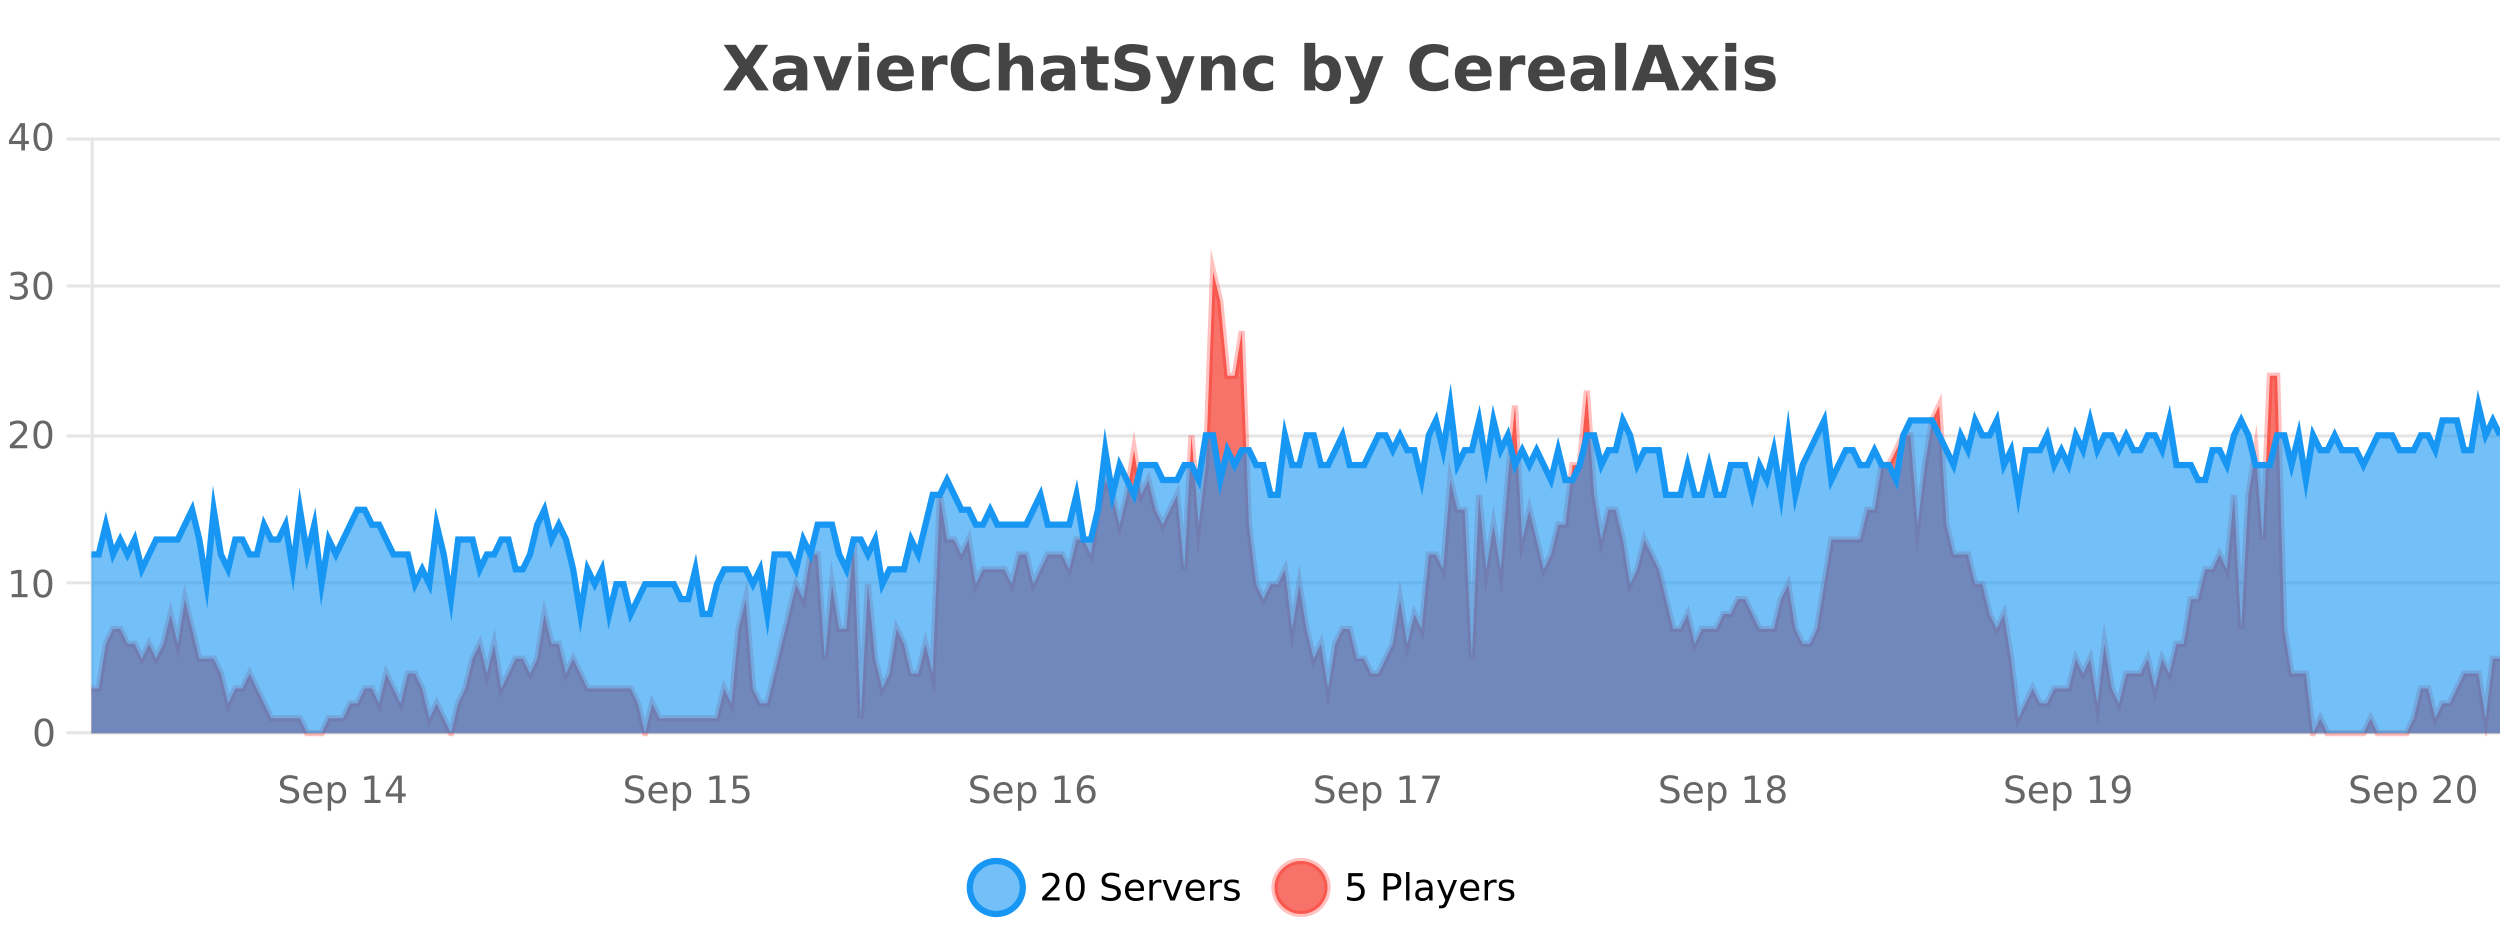 <?xml version="1.0" encoding="UTF-8"?>
<svg xmlns="http://www.w3.org/2000/svg" xmlns:xlink="http://www.w3.org/1999/xlink" width="800pt" height="300pt" viewBox="0 0 800 300" version="1.1">
<defs>
<clipPath id="clip1">
  <path d="M 282 263 L 356 263 L 356 300 L 282 300 Z M 282 263 "/>
</clipPath>
<clipPath id="clip2">
  <path d="M 379 263 L 454 263 L 454 300 L 379 300 Z M 379 263 "/>
</clipPath>
<clipPath id="clip3">
  <path d="M 29.27 86 L 800 86 L 800 234.602 L 29.27 234.602 Z M 29.27 86 "/>
</clipPath>
<clipPath id="clip4">
  <path d="M 28.27 58 L 800 58 L 800 235.602 L 28.27 235.602 Z M 28.27 58 "/>
</clipPath>
<clipPath id="clip5">
  <path d="M 29.27 129 L 800 129 L 800 234.602 L 29.27 234.602 Z M 29.27 129 "/>
</clipPath>
<clipPath id="clip6">
  <path d="M 28.27 101 L 800 101 L 800 225 L 28.27 225 Z M 28.27 101 "/>
</clipPath>
</defs>
<g id="surface929271">
<rect x="0" y="0" width="800" height="300" style="fill:rgb(100%,100%,100%);fill-opacity:1;stroke:none;"/>
<path style="fill:none;stroke-width:1;stroke-linecap:butt;stroke-linejoin:miter;stroke:rgb(0%,0%,0%);stroke-opacity:0.098;stroke-miterlimit:10;" d="M 30 234.5 L 800 234.5 "/>
<path style="fill:none;stroke-width:1;stroke-linecap:butt;stroke-linejoin:miter;stroke:rgb(0%,0%,0%);stroke-opacity:0.098;stroke-miterlimit:10;" d="M 21.27 234.5 L 29 234.5 "/>
<path style="fill:none;stroke-width:1;stroke-linecap:butt;stroke-linejoin:miter;stroke:rgb(0%,0%,0%);stroke-opacity:0.098;stroke-miterlimit:10;" d="M 30 186.5 L 800 186.5 "/>
<path style="fill:none;stroke-width:1;stroke-linecap:butt;stroke-linejoin:miter;stroke:rgb(0%,0%,0%);stroke-opacity:0.098;stroke-miterlimit:10;" d="M 21.27 186.5 L 29 186.5 "/>
<path style="fill:none;stroke-width:1;stroke-linecap:butt;stroke-linejoin:miter;stroke:rgb(0%,0%,0%);stroke-opacity:0.098;stroke-miterlimit:10;" d="M 30 139.5 L 800 139.5 "/>
<path style="fill:none;stroke-width:1;stroke-linecap:butt;stroke-linejoin:miter;stroke:rgb(0%,0%,0%);stroke-opacity:0.098;stroke-miterlimit:10;" d="M 21.27 139.5 L 29 139.5 "/>
<path style="fill:none;stroke-width:1;stroke-linecap:butt;stroke-linejoin:miter;stroke:rgb(0%,0%,0%);stroke-opacity:0.098;stroke-miterlimit:10;" d="M 30 91.5 L 800 91.5 "/>
<path style="fill:none;stroke-width:1;stroke-linecap:butt;stroke-linejoin:miter;stroke:rgb(0%,0%,0%);stroke-opacity:0.098;stroke-miterlimit:10;" d="M 21.27 91.5 L 29 91.5 "/>
<path style="fill:none;stroke-width:1;stroke-linecap:butt;stroke-linejoin:miter;stroke:rgb(0%,0%,0%);stroke-opacity:0.098;stroke-miterlimit:10;" d="M 30 44.5 L 800 44.5 "/>
<path style="fill:none;stroke-width:1;stroke-linecap:butt;stroke-linejoin:miter;stroke:rgb(0%,0%,0%);stroke-opacity:0.098;stroke-miterlimit:10;" d="M 21.27 44.5 L 29 44.5 "/>
<path style=" stroke:none;fill-rule:nonzero;fill:rgb(9.02%,58.824%,95.294%);fill-opacity:0.6;" d="M 327.305 284 C 327.305 288.688 323.508 292.484 318.82 292.484 C 314.133 292.484 310.336 288.688 310.336 284 C 310.336 279.312 314.133 275.516 318.82 275.516 C 323.508 275.516 327.305 279.312 327.305 284 Z M 327.305 284 "/>
<g clip-path="url(#clip1)" clip-rule="nonzero">
<path style="fill:none;stroke-width:2;stroke-linecap:butt;stroke-linejoin:miter;stroke:rgb(9.02%,58.824%,95.294%);stroke-opacity:1;stroke-miterlimit:10;" d="M 327.305 284 C 327.305 288.688 323.508 292.484 318.82 292.484 C 314.133 292.484 310.336 288.688 310.336 284 C 310.336 279.312 314.133 275.516 318.82 275.516 C 323.508 275.516 327.305 279.312 327.305 284 Z M 327.305 284 "/>
</g>
<path style=" stroke:none;fill-rule:nonzero;fill:rgb(0%,0%,0%);fill-opacity:1;" d="M 334.93 287.156 L 339.07 287.156 L 339.07 288.156 L 333.508 288.156 L 333.508 287.156 C 333.953 286.699 334.562 286.078 335.336 285.297 C 336.117 284.508 336.605 283.996 336.805 283.766 C 337.188 283.352 337.453 282.996 337.602 282.703 C 337.758 282.402 337.836 282.109 337.836 281.828 C 337.836 281.359 337.668 280.98 337.336 280.688 C 337.012 280.398 336.59 280.25 336.07 280.25 C 335.695 280.25 335.297 280.312 334.883 280.438 C 334.477 280.562 334.039 280.762 333.57 281.031 L 333.57 279.828 C 334.047 279.641 334.492 279.5 334.898 279.406 C 335.312 279.305 335.695 279.25 336.039 279.25 C 336.945 279.25 337.668 279.48 338.211 279.938 C 338.75 280.387 339.023 280.992 339.023 281.75 C 339.023 282.105 338.953 282.445 338.82 282.766 C 338.684 283.09 338.438 283.469 338.086 283.906 C 337.98 284.023 337.668 284.352 337.148 284.891 C 336.625 285.434 335.887 286.188 334.93 287.156 Z M 344.082 280.188 C 343.477 280.188 343.02 280.492 342.707 281.094 C 342.402 281.688 342.254 282.59 342.254 283.797 C 342.254 284.996 342.402 285.898 342.707 286.5 C 343.02 287.094 343.477 287.391 344.082 287.391 C 344.695 287.391 345.152 287.094 345.457 286.5 C 345.77 285.898 345.926 284.996 345.926 283.797 C 345.926 282.59 345.77 281.688 345.457 281.094 C 345.152 280.492 344.695 280.188 344.082 280.188 Z M 344.082 279.25 C 345.059 279.25 345.809 279.641 346.332 280.422 C 346.852 281.195 347.113 282.32 347.113 283.797 C 347.113 285.266 346.852 286.391 346.332 287.172 C 345.809 287.945 345.059 288.328 344.082 288.328 C 343.102 288.328 342.352 287.945 341.832 287.172 C 341.32 286.391 341.066 285.266 341.066 283.797 C 341.066 282.32 341.32 281.195 341.832 280.422 C 342.352 279.641 343.102 279.25 344.082 279.25 Z M 358.141 279.688 L 358.141 280.844 C 357.691 280.637 357.266 280.48 356.859 280.375 C 356.461 280.262 356.082 280.203 355.719 280.203 C 355.07 280.203 354.57 280.328 354.219 280.578 C 353.875 280.828 353.703 281.188 353.703 281.656 C 353.703 282.043 353.816 282.336 354.047 282.531 C 354.273 282.73 354.719 282.887 355.375 283 L 356.078 283.156 C 356.961 283.324 357.613 283.621 358.031 284.047 C 358.457 284.465 358.672 285.027 358.672 285.734 C 358.672 286.59 358.383 287.234 357.812 287.672 C 357.25 288.109 356.414 288.328 355.312 288.328 C 354.906 288.328 354.469 288.281 354 288.188 C 353.531 288.094 353.047 287.953 352.547 287.766 L 352.547 286.547 C 353.023 286.82 353.492 287.023 353.953 287.156 C 354.422 287.293 354.875 287.359 355.312 287.359 C 355.988 287.359 356.508 287.23 356.875 286.969 C 357.25 286.699 357.438 286.32 357.438 285.828 C 357.438 285.402 357.301 285.07 357.031 284.828 C 356.77 284.578 356.336 284.398 355.734 284.281 L 355.016 284.141 C 354.129 283.965 353.488 283.688 353.094 283.312 C 352.707 282.938 352.516 282.418 352.516 281.75 C 352.516 280.969 352.785 280.359 353.328 279.922 C 353.867 279.477 354.617 279.25 355.578 279.25 C 355.992 279.25 356.41 279.289 356.828 279.359 C 357.254 279.434 357.691 279.543 358.141 279.688 Z M 366.086 284.609 L 366.086 285.125 L 361.117 285.125 C 361.168 285.875 361.391 286.445 361.789 286.828 C 362.195 287.215 362.75 287.406 363.461 287.406 C 363.875 287.406 364.277 287.359 364.664 287.266 C 365.059 287.164 365.449 287.008 365.836 286.797 L 365.836 287.828 C 365.438 287.984 365.039 288.105 364.633 288.188 C 364.227 288.281 363.812 288.328 363.398 288.328 C 362.355 288.328 361.527 288.027 360.914 287.422 C 360.297 286.809 359.992 285.98 359.992 284.938 C 359.992 283.867 360.281 283.016 360.867 282.391 C 361.449 281.758 362.23 281.438 363.211 281.438 C 364.094 281.438 364.793 281.727 365.305 282.297 C 365.824 282.859 366.086 283.633 366.086 284.609 Z M 365.008 284.281 C 364.996 283.699 364.828 283.23 364.508 282.875 C 364.184 282.523 363.758 282.344 363.227 282.344 C 362.621 282.344 362.137 282.516 361.773 282.859 C 361.418 283.203 361.215 283.684 361.164 284.297 Z M 371.656 282.594 C 371.531 282.531 371.395 282.484 371.25 282.453 C 371.113 282.414 370.957 282.391 370.781 282.391 C 370.176 282.391 369.707 282.59 369.375 282.984 C 369.051 283.383 368.891 283.953 368.891 284.703 L 368.891 288.156 L 367.812 288.156 L 367.812 281.594 L 368.891 281.594 L 368.891 282.609 C 369.117 282.215 369.414 281.922 369.781 281.734 C 370.145 281.539 370.586 281.438 371.109 281.438 C 371.18 281.438 371.258 281.445 371.344 281.453 C 371.438 281.465 371.535 281.48 371.641 281.5 Z M 372.012 281.594 L 373.152 281.594 L 375.199 287.094 L 377.262 281.594 L 378.402 281.594 L 375.934 288.156 L 374.465 288.156 Z M 385.504 284.609 L 385.504 285.125 L 380.535 285.125 C 380.586 285.875 380.809 286.445 381.207 286.828 C 381.613 287.215 382.168 287.406 382.879 287.406 C 383.293 287.406 383.695 287.359 384.082 287.266 C 384.477 287.164 384.867 287.008 385.254 286.797 L 385.254 287.828 C 384.855 287.984 384.457 288.105 384.051 288.188 C 383.645 288.281 383.23 288.328 382.816 288.328 C 381.773 288.328 380.945 288.027 380.332 287.422 C 379.715 286.809 379.41 285.98 379.41 284.938 C 379.41 283.867 379.699 283.016 380.285 282.391 C 380.867 281.758 381.648 281.438 382.629 281.438 C 383.512 281.438 384.211 281.727 384.723 282.297 C 385.242 282.859 385.504 283.633 385.504 284.609 Z M 384.426 284.281 C 384.414 283.699 384.246 283.23 383.926 282.875 C 383.602 282.523 383.176 282.344 382.645 282.344 C 382.039 282.344 381.555 282.516 381.191 282.859 C 380.836 283.203 380.633 283.684 380.582 284.297 Z M 391.074 282.594 C 390.949 282.531 390.812 282.484 390.668 282.453 C 390.531 282.414 390.375 282.391 390.199 282.391 C 389.594 282.391 389.125 282.59 388.793 282.984 C 388.469 283.383 388.309 283.953 388.309 284.703 L 388.309 288.156 L 387.23 288.156 L 387.23 281.594 L 388.309 281.594 L 388.309 282.609 C 388.535 282.215 388.832 281.922 389.199 281.734 C 389.562 281.539 390.004 281.438 390.527 281.438 C 390.598 281.438 390.676 281.445 390.762 281.453 C 390.855 281.465 390.953 281.48 391.059 281.5 Z M 396.383 281.781 L 396.383 282.812 C 396.078 282.656 395.762 282.543 395.43 282.469 C 395.105 282.387 394.766 282.344 394.414 282.344 C 393.883 282.344 393.48 282.43 393.211 282.594 C 392.938 282.75 392.805 282.996 392.805 283.328 C 392.805 283.578 392.898 283.777 393.086 283.922 C 393.281 284.059 393.672 284.188 394.258 284.312 L 394.617 284.406 C 395.387 284.562 395.934 284.793 396.258 285.094 C 396.578 285.398 396.742 285.812 396.742 286.344 C 396.742 286.961 396.496 287.445 396.008 287.797 C 395.527 288.152 394.867 288.328 394.023 288.328 C 393.668 288.328 393.297 288.289 392.914 288.219 C 392.539 288.156 392.141 288.059 391.727 287.922 L 391.727 286.797 C 392.121 287.008 392.512 287.164 392.898 287.266 C 393.281 287.371 393.668 287.422 394.055 287.422 C 394.555 287.422 394.938 287.34 395.211 287.172 C 395.492 286.996 395.633 286.746 395.633 286.422 C 395.633 286.133 395.531 285.906 395.336 285.75 C 395.137 285.594 394.703 285.445 394.039 285.297 L 393.664 285.219 C 392.996 285.074 392.512 284.855 392.211 284.562 C 391.918 284.273 391.773 283.875 391.773 283.375 C 391.773 282.75 391.992 282.273 392.43 281.938 C 392.867 281.605 393.484 281.438 394.289 281.438 C 394.684 281.438 395.059 281.469 395.414 281.531 C 395.766 281.586 396.09 281.668 396.383 281.781 Z M 328.82 277.016 "/>
<path style=" stroke:none;fill-rule:nonzero;fill:rgb(96.863%,44.706%,40.784%);fill-opacity:1;" d="M 424.809 284 C 424.809 288.688 421.008 292.484 416.32 292.484 C 411.637 292.484 407.836 288.688 407.836 284 C 407.836 279.312 411.637 275.516 416.32 275.516 C 421.008 275.516 424.809 279.312 424.809 284 Z M 424.809 284 "/>
<g clip-path="url(#clip2)" clip-rule="nonzero">
<path style="fill:none;stroke-width:2;stroke-linecap:butt;stroke-linejoin:miter;stroke:rgb(100%,4.706%,0%);stroke-opacity:0.247;stroke-miterlimit:10;" d="M 424.809 284 C 424.809 288.688 421.008 292.484 416.32 292.484 C 411.637 292.484 407.836 288.688 407.836 284 C 407.836 279.312 411.637 275.516 416.32 275.516 C 421.008 275.516 424.809 279.312 424.809 284 Z M 424.809 284 "/>
</g>
<path style=" stroke:none;fill-rule:nonzero;fill:rgb(0%,0%,0%);fill-opacity:1;" d="M 431.43 279.406 L 436.07 279.406 L 436.07 280.406 L 432.508 280.406 L 432.508 282.547 C 432.684 282.484 432.855 282.445 433.023 282.422 C 433.199 282.391 433.371 282.375 433.539 282.375 C 434.516 282.375 435.293 282.648 435.867 283.188 C 436.438 283.719 436.727 284.438 436.727 285.344 C 436.727 286.293 436.43 287.027 435.836 287.547 C 435.25 288.07 434.43 288.328 433.367 288.328 C 432.992 288.328 432.609 288.297 432.227 288.234 C 431.852 288.172 431.461 288.078 431.055 287.953 L 431.055 286.766 C 431.406 286.953 431.773 287.094 432.148 287.188 C 432.523 287.281 432.918 287.328 433.336 287.328 C 434.012 287.328 434.547 287.152 434.945 286.797 C 435.34 286.445 435.539 285.961 435.539 285.344 C 435.539 284.742 435.34 284.262 434.945 283.906 C 434.547 283.555 434.012 283.375 433.336 283.375 C 433.023 283.375 432.703 283.414 432.383 283.484 C 432.07 283.547 431.75 283.652 431.43 283.797 Z M 443.945 280.375 L 443.945 283.672 L 445.43 283.672 C 445.98 283.672 446.406 283.531 446.711 283.25 C 447.012 282.961 447.164 282.547 447.164 282.016 C 447.164 281.496 447.012 281.094 446.711 280.812 C 446.406 280.523 445.98 280.375 445.43 280.375 Z M 442.758 279.406 L 445.43 279.406 C 446.418 279.406 447.164 279.633 447.664 280.078 C 448.164 280.516 448.414 281.164 448.414 282.016 C 448.414 282.883 448.164 283.539 447.664 283.984 C 447.164 284.422 446.418 284.641 445.43 284.641 L 443.945 284.641 L 443.945 288.156 L 442.758 288.156 Z M 449.945 279.031 L 451.023 279.031 L 451.023 288.156 L 449.945 288.156 Z M 456.266 284.859 C 455.398 284.859 454.797 284.961 454.453 285.156 C 454.117 285.355 453.953 285.695 453.953 286.172 C 453.953 286.559 454.078 286.867 454.328 287.094 C 454.586 287.312 454.93 287.422 455.359 287.422 C 455.961 287.422 456.441 287.215 456.797 286.797 C 457.16 286.371 457.344 285.805 457.344 285.094 L 457.344 284.859 Z M 458.422 284.406 L 458.422 288.156 L 457.344 288.156 L 457.344 287.156 C 457.094 287.555 456.785 287.852 456.422 288.047 C 456.055 288.234 455.609 288.328 455.078 288.328 C 454.398 288.328 453.863 288.141 453.469 287.766 C 453.07 287.383 452.875 286.875 452.875 286.25 C 452.875 285.512 453.117 284.953 453.609 284.578 C 454.109 284.203 454.848 284.016 455.828 284.016 L 457.344 284.016 L 457.344 283.906 C 457.344 283.406 457.176 283.023 456.844 282.75 C 456.52 282.48 456.066 282.344 455.484 282.344 C 455.109 282.344 454.738 282.391 454.375 282.484 C 454.02 282.578 453.68 282.715 453.359 282.891 L 453.359 281.891 C 453.754 281.734 454.133 281.621 454.5 281.547 C 454.875 281.477 455.238 281.438 455.594 281.438 C 456.539 281.438 457.25 281.684 457.719 282.172 C 458.188 282.664 458.422 283.406 458.422 284.406 Z M 463.367 288.766 C 463.062 289.547 462.766 290.055 462.477 290.297 C 462.184 290.535 461.797 290.656 461.32 290.656 L 460.461 290.656 L 460.461 289.75 L 461.086 289.75 C 461.387 289.75 461.617 289.676 461.773 289.531 C 461.938 289.395 462.121 289.066 462.32 288.547 L 462.523 288.047 L 459.867 281.594 L 461.008 281.594 L 463.055 286.719 L 465.117 281.594 L 466.258 281.594 Z M 473.359 284.609 L 473.359 285.125 L 468.391 285.125 C 468.441 285.875 468.664 286.445 469.062 286.828 C 469.469 287.215 470.023 287.406 470.734 287.406 C 471.148 287.406 471.551 287.359 471.938 287.266 C 472.332 287.164 472.723 287.008 473.109 286.797 L 473.109 287.828 C 472.711 287.984 472.312 288.105 471.906 288.188 C 471.5 288.281 471.086 288.328 470.672 288.328 C 469.629 288.328 468.801 288.027 468.188 287.422 C 467.57 286.809 467.266 285.98 467.266 284.938 C 467.266 283.867 467.555 283.016 468.141 282.391 C 468.723 281.758 469.504 281.438 470.484 281.438 C 471.367 281.438 472.066 281.727 472.578 282.297 C 473.098 282.859 473.359 283.633 473.359 284.609 Z M 472.281 284.281 C 472.27 283.699 472.102 283.23 471.781 282.875 C 471.457 282.523 471.031 282.344 470.5 282.344 C 469.895 282.344 469.41 282.516 469.047 282.859 C 468.691 283.203 468.488 283.684 468.438 284.297 Z M 478.93 282.594 C 478.805 282.531 478.668 282.484 478.523 282.453 C 478.387 282.414 478.23 282.391 478.055 282.391 C 477.449 282.391 476.98 282.59 476.648 282.984 C 476.324 283.383 476.164 283.953 476.164 284.703 L 476.164 288.156 L 475.086 288.156 L 475.086 281.594 L 476.164 281.594 L 476.164 282.609 C 476.391 282.215 476.688 281.922 477.055 281.734 C 477.418 281.539 477.859 281.438 478.383 281.438 C 478.453 281.438 478.531 281.445 478.617 281.453 C 478.711 281.465 478.809 281.48 478.914 281.5 Z M 484.238 281.781 L 484.238 282.812 C 483.934 282.656 483.617 282.543 483.285 282.469 C 482.961 282.387 482.621 282.344 482.27 282.344 C 481.738 282.344 481.336 282.43 481.066 282.594 C 480.793 282.75 480.66 282.996 480.66 283.328 C 480.66 283.578 480.754 283.777 480.941 283.922 C 481.137 284.059 481.527 284.188 482.113 284.312 L 482.473 284.406 C 483.242 284.562 483.789 284.793 484.113 285.094 C 484.434 285.398 484.598 285.812 484.598 286.344 C 484.598 286.961 484.352 287.445 483.863 287.797 C 483.383 288.152 482.723 288.328 481.879 288.328 C 481.523 288.328 481.152 288.289 480.77 288.219 C 480.395 288.156 479.996 288.059 479.582 287.922 L 479.582 286.797 C 479.977 287.008 480.367 287.164 480.754 287.266 C 481.137 287.371 481.523 287.422 481.91 287.422 C 482.41 287.422 482.793 287.34 483.066 287.172 C 483.348 286.996 483.488 286.746 483.488 286.422 C 483.488 286.133 483.387 285.906 483.191 285.75 C 482.992 285.594 482.559 285.445 481.895 285.297 L 481.52 285.219 C 480.852 285.074 480.367 284.855 480.066 284.562 C 479.773 284.273 479.629 283.875 479.629 283.375 C 479.629 282.75 479.848 282.273 480.285 281.938 C 480.723 281.605 481.34 281.438 482.145 281.438 C 482.539 281.438 482.914 281.469 483.27 281.531 C 483.621 281.586 483.945 281.668 484.238 281.781 Z M 426.32 277.016 "/>
<path style=" stroke:none;fill-rule:nonzero;fill:rgb(26.667%,26.667%,26.667%);fill-opacity:1;" d="M 240.969 21.484 L 246.016 28.922 L 242.109 28.922 L 238.703 23.938 L 235.312 28.922 L 231.375 28.922 L 236.438 21.484 L 231.578 14.344 L 235.5 14.344 L 238.703 19.031 L 241.875 14.344 L 245.828 14.344 Z M 253 24 C 252.27 24 251.723 24.125 251.359 24.375 C 250.992 24.617 250.812 24.98 250.812 25.469 C 250.812 25.906 250.957 26.25 251.25 26.5 C 251.551 26.75 251.961 26.875 252.484 26.875 C 253.141 26.875 253.691 26.641 254.141 26.172 C 254.598 25.703 254.828 25.117 254.828 24.406 L 254.828 24 Z M 258.344 22.688 L 258.344 28.922 L 254.828 28.922 L 254.828 27.297 C 254.359 27.965 253.828 28.449 253.234 28.75 C 252.648 29.051 251.938 29.203 251.094 29.203 C 249.969 29.203 249.051 28.875 248.344 28.219 C 247.633 27.555 247.281 26.695 247.281 25.641 C 247.281 24.359 247.719 23.422 248.594 22.828 C 249.477 22.227 250.867 21.922 252.766 21.922 L 254.828 21.922 L 254.828 21.641 C 254.828 21.09 254.609 20.688 254.172 20.438 C 253.734 20.18 253.051 20.047 252.125 20.047 C 251.375 20.047 250.676 20.125 250.031 20.281 C 249.383 20.43 248.785 20.648 248.234 20.938 L 248.234 18.281 C 248.984 18.094 249.734 17.953 250.484 17.859 C 251.242 17.766 252.004 17.719 252.766 17.719 C 254.734 17.719 256.156 18.109 257.031 18.891 C 257.906 19.664 258.344 20.93 258.344 22.688 Z M 260.211 17.984 L 263.711 17.984 L 266.445 25.547 L 269.148 17.984 L 272.664 17.984 L 268.352 28.922 L 264.508 28.922 Z M 274.641 17.984 L 278.125 17.984 L 278.125 28.922 L 274.641 28.922 Z M 274.641 13.719 L 278.125 13.719 L 278.125 16.578 L 274.641 16.578 Z M 292.402 23.422 L 292.402 24.422 L 284.23 24.422 C 284.312 25.246 284.609 25.859 285.121 26.266 C 285.629 26.672 286.34 26.875 287.246 26.875 C 287.984 26.875 288.738 26.766 289.512 26.547 C 290.281 26.328 291.074 26 291.887 25.562 L 291.887 28.25 C 291.062 28.562 290.234 28.797 289.402 28.953 C 288.578 29.117 287.754 29.203 286.934 29.203 C 284.953 29.203 283.41 28.703 282.309 27.703 C 281.215 26.695 280.668 25.281 280.668 23.469 C 280.668 21.68 281.203 20.273 282.277 19.25 C 283.359 18.23 284.844 17.719 286.73 17.719 C 288.449 17.719 289.824 18.242 290.855 19.281 C 291.887 20.312 292.402 21.695 292.402 23.422 Z M 288.809 22.266 C 288.809 21.602 288.613 21.062 288.23 20.656 C 287.844 20.25 287.34 20.047 286.715 20.047 C 286.035 20.047 285.484 20.242 285.059 20.625 C 284.641 21 284.379 21.547 284.277 22.266 Z M 303.188 20.969 C 302.875 20.824 302.566 20.719 302.266 20.656 C 301.961 20.586 301.66 20.547 301.359 20.547 C 300.453 20.547 299.754 20.836 299.266 21.406 C 298.785 21.98 298.547 22.805 298.547 23.875 L 298.547 28.922 L 295.062 28.922 L 295.062 17.984 L 298.547 17.984 L 298.547 19.781 C 298.992 19.062 299.508 18.543 300.094 18.219 C 300.676 17.887 301.375 17.719 302.188 17.719 C 302.312 17.719 302.441 17.727 302.578 17.734 C 302.711 17.746 302.91 17.766 303.172 17.797 Z M 316.641 28.125 C 315.941 28.48 315.219 28.746 314.469 28.922 C 313.727 29.109 312.945 29.203 312.125 29.203 C 309.695 29.203 307.773 28.527 306.359 27.172 C 304.941 25.809 304.234 23.965 304.234 21.641 C 304.234 19.32 304.941 17.48 306.359 16.125 C 307.773 14.762 309.695 14.078 312.125 14.078 C 312.945 14.078 313.727 14.172 314.469 14.359 C 315.219 14.539 315.941 14.805 316.641 15.156 L 316.641 18.172 C 315.941 17.703 315.254 17.359 314.578 17.141 C 313.898 16.914 313.188 16.797 312.438 16.797 C 311.094 16.797 310.035 17.23 309.266 18.094 C 308.504 18.949 308.125 20.133 308.125 21.641 C 308.125 23.152 308.504 24.34 309.266 25.203 C 310.035 26.059 311.094 26.484 312.438 26.484 C 313.188 26.484 313.898 26.375 314.578 26.156 C 315.254 25.93 315.941 25.578 316.641 25.109 Z M 330.586 22.266 L 330.586 28.922 L 327.07 28.922 L 327.07 23.844 C 327.07 22.887 327.047 22.23 327.008 21.875 C 326.965 21.512 326.891 21.246 326.789 21.078 C 326.652 20.852 326.465 20.672 326.227 20.547 C 325.996 20.422 325.73 20.359 325.43 20.359 C 324.699 20.359 324.125 20.641 323.711 21.203 C 323.293 21.766 323.086 22.547 323.086 23.547 L 323.086 28.922 L 319.602 28.922 L 319.602 13.719 L 323.086 13.719 L 323.086 19.578 C 323.617 18.945 324.18 18.477 324.773 18.172 C 325.367 17.871 326.016 17.719 326.727 17.719 C 327.996 17.719 328.953 18.109 329.602 18.891 C 330.258 19.664 330.586 20.789 330.586 22.266 Z M 338.73 24 C 338 24 337.453 24.125 337.09 24.375 C 336.723 24.617 336.543 24.98 336.543 25.469 C 336.543 25.906 336.688 26.25 336.98 26.5 C 337.281 26.75 337.691 26.875 338.215 26.875 C 338.871 26.875 339.422 26.641 339.871 26.172 C 340.328 25.703 340.559 25.117 340.559 24.406 L 340.559 24 Z M 344.074 22.688 L 344.074 28.922 L 340.559 28.922 L 340.559 27.297 C 340.09 27.965 339.559 28.449 338.965 28.75 C 338.379 29.051 337.668 29.203 336.824 29.203 C 335.699 29.203 334.781 28.875 334.074 28.219 C 333.363 27.555 333.012 26.695 333.012 25.641 C 333.012 24.359 333.449 23.422 334.324 22.828 C 335.207 22.227 336.598 21.922 338.496 21.922 L 340.559 21.922 L 340.559 21.641 C 340.559 21.09 340.34 20.688 339.902 20.438 C 339.465 20.18 338.781 20.047 337.855 20.047 C 337.105 20.047 336.406 20.125 335.762 20.281 C 335.113 20.43 334.516 20.648 333.965 20.938 L 333.965 18.281 C 334.715 18.094 335.465 17.953 336.215 17.859 C 336.973 17.766 337.734 17.719 338.496 17.719 C 340.465 17.719 341.887 18.109 342.762 18.891 C 343.637 19.664 344.074 20.93 344.074 22.688 Z M 351.148 14.875 L 351.148 17.984 L 354.758 17.984 L 354.758 20.484 L 351.148 20.484 L 351.148 25.125 C 351.148 25.637 351.246 25.98 351.445 26.156 C 351.652 26.336 352.055 26.422 352.648 26.422 L 354.445 26.422 L 354.445 28.922 L 351.445 28.922 C 350.07 28.922 349.09 28.637 348.508 28.062 C 347.934 27.48 347.648 26.5 347.648 25.125 L 347.648 20.484 L 345.914 20.484 L 345.914 17.984 L 347.648 17.984 L 347.648 14.875 Z M 367.195 14.797 L 367.195 17.891 C 366.391 17.527 365.609 17.258 364.852 17.078 C 364.09 16.891 363.371 16.797 362.695 16.797 C 361.797 16.797 361.133 16.922 360.695 17.172 C 360.266 17.422 360.055 17.809 360.055 18.328 C 360.055 18.715 360.199 19.016 360.492 19.234 C 360.781 19.453 361.309 19.641 362.07 19.797 L 363.664 20.125 C 365.289 20.449 366.438 20.945 367.117 21.609 C 367.805 22.277 368.148 23.219 368.148 24.438 C 368.148 26.043 367.668 27.242 366.711 28.031 C 365.762 28.812 364.309 29.203 362.352 29.203 C 361.422 29.203 360.492 29.113 359.555 28.938 C 358.625 28.762 357.699 28.5 356.773 28.156 L 356.773 24.984 C 357.699 25.484 358.594 25.859 359.461 26.109 C 360.336 26.359 361.18 26.484 361.992 26.484 C 362.812 26.484 363.438 26.352 363.867 26.078 C 364.305 25.797 364.523 25.402 364.523 24.891 C 364.523 24.445 364.371 24.094 364.07 23.844 C 363.777 23.594 363.188 23.371 362.305 23.172 L 360.852 22.859 C 359.391 22.547 358.324 22.055 357.648 21.375 C 356.98 20.688 356.648 19.762 356.648 18.594 C 356.648 17.148 357.117 16.031 358.055 15.25 C 358.992 14.469 360.34 14.078 362.102 14.078 C 362.902 14.078 363.727 14.141 364.57 14.266 C 365.414 14.383 366.289 14.559 367.195 14.797 Z M 369.863 17.984 L 373.348 17.984 L 376.301 25.406 L 378.801 17.984 L 382.285 17.984 L 377.691 29.953 C 377.23 31.172 376.691 32.02 376.066 32.5 C 375.449 32.988 374.645 33.234 373.645 33.234 L 371.613 33.234 L 371.613 30.938 L 372.707 30.938 C 373.301 30.938 373.73 30.844 374.004 30.656 C 374.273 30.469 374.48 30.129 374.629 29.641 L 374.738 29.344 Z M 395.32 22.266 L 395.32 28.922 L 391.805 28.922 L 391.805 23.828 C 391.805 22.883 391.781 22.23 391.742 21.875 C 391.699 21.512 391.625 21.246 391.523 21.078 C 391.387 20.852 391.199 20.672 390.961 20.547 C 390.73 20.422 390.465 20.359 390.164 20.359 C 389.434 20.359 388.859 20.641 388.445 21.203 C 388.027 21.766 387.82 22.547 387.82 23.547 L 387.82 28.922 L 384.336 28.922 L 384.336 17.984 L 387.82 17.984 L 387.82 19.578 C 388.352 18.945 388.914 18.477 389.508 18.172 C 390.102 17.871 390.75 17.719 391.461 17.719 C 392.73 17.719 393.688 18.109 394.336 18.891 C 394.992 19.664 395.32 20.789 395.32 22.266 Z M 407.406 18.328 L 407.406 21.172 C 406.938 20.852 406.461 20.609 405.984 20.453 C 405.504 20.297 405.004 20.219 404.484 20.219 C 403.516 20.219 402.754 20.508 402.203 21.078 C 401.66 21.641 401.391 22.438 401.391 23.469 C 401.391 24.492 401.66 25.289 402.203 25.859 C 402.754 26.422 403.516 26.703 404.484 26.703 C 405.035 26.703 405.555 26.625 406.047 26.469 C 406.535 26.305 406.988 26.059 407.406 25.734 L 407.406 28.594 C 406.863 28.805 406.312 28.953 405.75 29.047 C 405.188 29.148 404.617 29.203 404.047 29.203 C 402.078 29.203 400.535 28.699 399.422 27.688 C 398.305 26.68 397.75 25.273 397.75 23.469 C 397.75 21.656 398.305 20.246 399.422 19.234 C 400.535 18.227 402.078 17.719 404.047 17.719 C 404.617 17.719 405.18 17.773 405.734 17.875 C 406.297 17.969 406.852 18.121 407.406 18.328 Z M 423.207 26.672 C 423.957 26.672 424.527 26.402 424.926 25.859 C 425.32 25.309 425.52 24.512 425.52 23.469 C 425.52 22.43 425.32 21.637 424.926 21.094 C 424.527 20.543 423.957 20.266 423.207 20.266 C 422.457 20.266 421.879 20.543 421.473 21.094 C 421.074 21.637 420.879 22.43 420.879 23.469 C 420.879 24.5 421.074 25.293 421.473 25.844 C 421.879 26.398 422.457 26.672 423.207 26.672 Z M 420.879 19.578 C 421.367 18.945 421.902 18.477 422.488 18.172 C 423.07 17.871 423.742 17.719 424.504 17.719 C 425.855 17.719 426.965 18.258 427.832 19.328 C 428.695 20.402 429.129 21.781 429.129 23.469 C 429.129 25.148 428.695 26.523 427.832 27.594 C 426.965 28.668 425.855 29.203 424.504 29.203 C 423.742 29.203 423.07 29.051 422.488 28.75 C 421.902 28.449 421.367 27.98 420.879 27.344 L 420.879 28.922 L 417.395 28.922 L 417.395 13.719 L 420.879 13.719 Z M 430.273 17.984 L 433.758 17.984 L 436.711 25.406 L 439.211 17.984 L 442.695 17.984 L 438.102 29.953 C 437.641 31.172 437.102 32.02 436.477 32.5 C 435.859 32.988 435.055 33.234 434.055 33.234 L 432.023 33.234 L 432.023 30.938 L 433.117 30.938 C 433.711 30.938 434.141 30.844 434.414 30.656 C 434.684 30.469 434.891 30.129 435.039 29.641 L 435.148 29.344 Z M 463.43 28.125 C 462.73 28.48 462.008 28.746 461.258 28.922 C 460.516 29.109 459.734 29.203 458.914 29.203 C 456.484 29.203 454.562 28.527 453.148 27.172 C 451.73 25.809 451.023 23.965 451.023 21.641 C 451.023 19.32 451.73 17.48 453.148 16.125 C 454.562 14.762 456.484 14.078 458.914 14.078 C 459.734 14.078 460.516 14.172 461.258 14.359 C 462.008 14.539 462.73 14.805 463.43 15.156 L 463.43 18.172 C 462.73 17.703 462.043 17.359 461.367 17.141 C 460.688 16.914 459.977 16.797 459.227 16.797 C 457.883 16.797 456.824 17.23 456.055 18.094 C 455.293 18.949 454.914 20.133 454.914 21.641 C 454.914 23.152 455.293 24.34 456.055 25.203 C 456.824 26.059 457.883 26.484 459.227 26.484 C 459.977 26.484 460.688 26.375 461.367 26.156 C 462.043 25.93 462.73 25.578 463.43 25.109 Z M 477.297 23.422 L 477.297 24.422 L 469.125 24.422 C 469.207 25.246 469.504 25.859 470.016 26.266 C 470.523 26.672 471.234 26.875 472.141 26.875 C 472.879 26.875 473.633 26.766 474.406 26.547 C 475.176 26.328 475.969 26 476.781 25.562 L 476.781 28.25 C 475.957 28.562 475.129 28.797 474.297 28.953 C 473.473 29.117 472.648 29.203 471.828 29.203 C 469.848 29.203 468.305 28.703 467.203 27.703 C 466.109 26.695 465.562 25.281 465.562 23.469 C 465.562 21.68 466.098 20.273 467.172 19.25 C 468.254 18.23 469.738 17.719 471.625 17.719 C 473.344 17.719 474.719 18.242 475.75 19.281 C 476.781 20.312 477.297 21.695 477.297 23.422 Z M 473.703 22.266 C 473.703 21.602 473.508 21.062 473.125 20.656 C 472.738 20.25 472.234 20.047 471.609 20.047 C 470.93 20.047 470.379 20.242 469.953 20.625 C 469.535 21 469.273 21.547 469.172 22.266 Z M 488.078 20.969 C 487.766 20.824 487.457 20.719 487.156 20.656 C 486.852 20.586 486.551 20.547 486.25 20.547 C 485.344 20.547 484.645 20.836 484.156 21.406 C 483.676 21.98 483.438 22.805 483.438 23.875 L 483.438 28.922 L 479.953 28.922 L 479.953 17.984 L 483.438 17.984 L 483.438 19.781 C 483.883 19.062 484.398 18.543 484.984 18.219 C 485.566 17.887 486.266 17.719 487.078 17.719 C 487.203 17.719 487.332 17.727 487.469 17.734 C 487.602 17.746 487.801 17.766 488.062 17.797 Z M 500.723 23.422 L 500.723 24.422 L 492.551 24.422 C 492.633 25.246 492.93 25.859 493.441 26.266 C 493.949 26.672 494.66 26.875 495.566 26.875 C 496.305 26.875 497.059 26.766 497.832 26.547 C 498.602 26.328 499.395 26 500.207 25.562 L 500.207 28.25 C 499.383 28.562 498.555 28.797 497.723 28.953 C 496.898 29.117 496.074 29.203 495.254 29.203 C 493.273 29.203 491.73 28.703 490.629 27.703 C 489.535 26.695 488.988 25.281 488.988 23.469 C 488.988 21.68 489.523 20.273 490.598 19.25 C 491.68 18.23 493.164 17.719 495.051 17.719 C 496.77 17.719 498.145 18.242 499.176 19.281 C 500.207 20.312 500.723 21.695 500.723 23.422 Z M 497.129 22.266 C 497.129 21.602 496.934 21.062 496.551 20.656 C 496.164 20.25 495.66 20.047 495.035 20.047 C 494.355 20.047 493.805 20.242 493.379 20.625 C 492.961 21 492.699 21.547 492.598 22.266 Z M 508.273 24 C 507.543 24 506.996 24.125 506.633 24.375 C 506.266 24.617 506.086 24.98 506.086 25.469 C 506.086 25.906 506.23 26.25 506.523 26.5 C 506.824 26.75 507.234 26.875 507.758 26.875 C 508.414 26.875 508.965 26.641 509.414 26.172 C 509.871 25.703 510.102 25.117 510.102 24.406 L 510.102 24 Z M 513.617 22.688 L 513.617 28.922 L 510.102 28.922 L 510.102 27.297 C 509.633 27.965 509.102 28.449 508.508 28.75 C 507.922 29.051 507.211 29.203 506.367 29.203 C 505.242 29.203 504.324 28.875 503.617 28.219 C 502.906 27.555 502.555 26.695 502.555 25.641 C 502.555 24.359 502.992 23.422 503.867 22.828 C 504.75 22.227 506.141 21.922 508.039 21.922 L 510.102 21.922 L 510.102 21.641 C 510.102 21.09 509.883 20.688 509.445 20.438 C 509.008 20.18 508.324 20.047 507.398 20.047 C 506.648 20.047 505.949 20.125 505.305 20.281 C 504.656 20.43 504.059 20.648 503.508 20.938 L 503.508 18.281 C 504.258 18.094 505.008 17.953 505.758 17.859 C 506.516 17.766 507.277 17.719 508.039 17.719 C 510.008 17.719 511.43 18.109 512.305 18.891 C 513.18 19.664 513.617 20.93 513.617 22.688 Z M 516.875 13.719 L 520.359 13.719 L 520.359 28.922 L 516.875 28.922 Z M 532.734 26.266 L 526.859 26.266 L 525.922 28.922 L 522.141 28.922 L 527.547 14.344 L 532.031 14.344 L 537.422 28.922 L 533.656 28.922 Z M 527.797 23.562 L 531.781 23.562 L 529.797 17.766 Z M 541.961 23.328 L 538.023 17.984 L 541.727 17.984 L 543.961 21.219 L 546.227 17.984 L 549.93 17.984 L 545.977 23.312 L 550.117 28.922 L 546.414 28.922 L 543.961 25.469 L 541.523 28.922 L 537.82 28.922 Z M 552.109 17.984 L 555.594 17.984 L 555.594 28.922 L 552.109 28.922 Z M 552.109 13.719 L 555.594 13.719 L 555.594 16.578 L 552.109 16.578 Z M 567.5 18.328 L 567.5 20.984 C 566.758 20.672 566.039 20.438 565.344 20.281 C 564.645 20.125 563.984 20.047 563.359 20.047 C 562.703 20.047 562.211 20.133 561.891 20.297 C 561.566 20.465 561.406 20.719 561.406 21.062 C 561.406 21.344 561.523 21.559 561.766 21.703 C 562.016 21.852 562.453 21.961 563.078 22.031 L 563.703 22.125 C 565.492 22.355 566.695 22.73 567.312 23.25 C 567.926 23.773 568.234 24.59 568.234 25.703 C 568.234 26.871 567.801 27.746 566.938 28.328 C 566.082 28.914 564.805 29.203 563.109 29.203 C 562.379 29.203 561.629 29.145 560.859 29.031 C 560.086 28.918 559.297 28.746 558.484 28.516 L 558.484 25.859 C 559.18 26.203 559.895 26.461 560.625 26.625 C 561.352 26.793 562.098 26.875 562.859 26.875 C 563.547 26.875 564.062 26.781 564.406 26.594 C 564.75 26.406 564.922 26.125 564.922 25.75 C 564.922 25.438 564.801 25.211 564.562 25.062 C 564.32 24.906 563.848 24.789 563.141 24.703 L 562.531 24.625 C 560.969 24.43 559.875 24.07 559.25 23.547 C 558.625 23.016 558.312 22.215 558.312 21.141 C 558.312 19.984 558.707 19.125 559.5 18.562 C 560.301 18 561.52 17.719 563.156 17.719 C 563.801 17.719 564.477 17.773 565.188 17.875 C 565.895 17.969 566.664 18.121 567.5 18.328 Z M 231 10.359 "/>
<path style="fill:none;stroke-width:1;stroke-linecap:butt;stroke-linejoin:miter;stroke:rgb(0%,0%,0%);stroke-opacity:0.098;stroke-miterlimit:10;" d="M 29 234.5 L 801 234.5 "/>
<path style=" stroke:none;fill-rule:nonzero;fill:rgb(40%,40%,40%);fill-opacity:1;" d="M 95.215 248.484 L 95.215 249.641 C 94.766 249.434 94.34 249.277 93.934 249.172 C 93.535 249.059 93.156 249 92.793 249 C 92.145 249 91.645 249.125 91.293 249.375 C 90.949 249.625 90.777 249.984 90.777 250.453 C 90.777 250.84 90.891 251.133 91.121 251.328 C 91.348 251.527 91.793 251.684 92.449 251.797 L 93.152 251.953 C 94.035 252.121 94.688 252.418 95.105 252.844 C 95.531 253.262 95.746 253.824 95.746 254.531 C 95.746 255.387 95.457 256.031 94.887 256.469 C 94.324 256.906 93.488 257.125 92.387 257.125 C 91.98 257.125 91.543 257.078 91.074 256.984 C 90.605 256.891 90.121 256.75 89.621 256.562 L 89.621 255.344 C 90.098 255.617 90.566 255.82 91.027 255.953 C 91.496 256.09 91.949 256.156 92.387 256.156 C 93.062 256.156 93.582 256.027 93.949 255.766 C 94.324 255.496 94.512 255.117 94.512 254.625 C 94.512 254.199 94.375 253.867 94.105 253.625 C 93.844 253.375 93.41 253.195 92.809 253.078 L 92.09 252.938 C 91.203 252.762 90.562 252.484 90.168 252.109 C 89.781 251.734 89.59 251.215 89.59 250.547 C 89.59 249.766 89.859 249.156 90.402 248.719 C 90.941 248.273 91.691 248.047 92.652 248.047 C 93.066 248.047 93.484 248.086 93.902 248.156 C 94.328 248.23 94.766 248.34 95.215 248.484 Z M 103.16 253.406 L 103.16 253.922 L 98.191 253.922 C 98.242 254.672 98.465 255.242 98.863 255.625 C 99.27 256.012 99.824 256.203 100.535 256.203 C 100.949 256.203 101.352 256.156 101.738 256.062 C 102.133 255.961 102.523 255.805 102.91 255.594 L 102.91 256.625 C 102.512 256.781 102.113 256.902 101.707 256.984 C 101.301 257.078 100.887 257.125 100.473 257.125 C 99.43 257.125 98.602 256.824 97.988 256.219 C 97.371 255.605 97.066 254.777 97.066 253.734 C 97.066 252.664 97.355 251.812 97.941 251.188 C 98.523 250.555 99.305 250.234 100.285 250.234 C 101.168 250.234 101.867 250.523 102.379 251.094 C 102.898 251.656 103.16 252.43 103.16 253.406 Z M 102.082 253.078 C 102.07 252.496 101.902 252.027 101.582 251.672 C 101.258 251.32 100.832 251.141 100.301 251.141 C 99.695 251.141 99.211 251.312 98.848 251.656 C 98.492 252 98.289 252.48 98.238 253.094 Z M 105.965 255.969 L 105.965 259.453 L 104.887 259.453 L 104.887 250.391 L 105.965 250.391 L 105.965 251.391 C 106.191 250.996 106.48 250.703 106.824 250.516 C 107.168 250.328 107.578 250.234 108.059 250.234 C 108.859 250.234 109.512 250.555 110.012 251.188 C 110.512 251.812 110.762 252.641 110.762 253.672 C 110.762 254.703 110.512 255.539 110.012 256.172 C 109.512 256.809 108.859 257.125 108.059 257.125 C 107.578 257.125 107.168 257.031 106.824 256.844 C 106.48 256.648 106.191 256.355 105.965 255.969 Z M 109.637 253.672 C 109.637 252.883 109.469 252.262 109.137 251.812 C 108.812 251.367 108.371 251.141 107.809 251.141 C 107.234 251.141 106.781 251.367 106.449 251.812 C 106.125 252.262 105.965 252.883 105.965 253.672 C 105.965 254.465 106.125 255.09 106.449 255.547 C 106.781 255.996 107.234 256.219 107.809 256.219 C 108.371 256.219 108.812 255.996 109.137 255.547 C 109.469 255.09 109.637 254.465 109.637 253.672 Z M 116.711 255.953 L 118.648 255.953 L 118.648 249.281 L 116.539 249.703 L 116.539 248.625 L 118.633 248.203 L 119.82 248.203 L 119.82 255.953 L 121.758 255.953 L 121.758 256.953 L 116.711 256.953 Z M 127.391 249.234 L 124.406 253.906 L 127.391 253.906 Z M 127.078 248.203 L 128.578 248.203 L 128.578 253.906 L 129.828 253.906 L 129.828 254.891 L 128.578 254.891 L 128.578 256.953 L 127.391 256.953 L 127.391 254.891 L 123.453 254.891 L 123.453 253.75 Z M 88.793 245.816 "/>
<path style=" stroke:none;fill-rule:nonzero;fill:rgb(40%,40%,40%);fill-opacity:1;" d="M 205.648 248.484 L 205.648 249.641 C 205.199 249.434 204.773 249.277 204.367 249.172 C 203.969 249.059 203.59 249 203.227 249 C 202.578 249 202.078 249.125 201.727 249.375 C 201.383 249.625 201.211 249.984 201.211 250.453 C 201.211 250.84 201.324 251.133 201.555 251.328 C 201.781 251.527 202.227 251.684 202.883 251.797 L 203.586 251.953 C 204.469 252.121 205.121 252.418 205.539 252.844 C 205.965 253.262 206.18 253.824 206.18 254.531 C 206.18 255.387 205.891 256.031 205.32 256.469 C 204.758 256.906 203.922 257.125 202.82 257.125 C 202.414 257.125 201.977 257.078 201.508 256.984 C 201.039 256.891 200.555 256.75 200.055 256.562 L 200.055 255.344 C 200.531 255.617 201 255.82 201.461 255.953 C 201.93 256.09 202.383 256.156 202.82 256.156 C 203.496 256.156 204.016 256.027 204.383 255.766 C 204.758 255.496 204.945 255.117 204.945 254.625 C 204.945 254.199 204.809 253.867 204.539 253.625 C 204.277 253.375 203.844 253.195 203.242 253.078 L 202.523 252.938 C 201.637 252.762 200.996 252.484 200.602 252.109 C 200.215 251.734 200.023 251.215 200.023 250.547 C 200.023 249.766 200.293 249.156 200.836 248.719 C 201.375 248.273 202.125 248.047 203.086 248.047 C 203.5 248.047 203.918 248.086 204.336 248.156 C 204.762 248.23 205.199 248.34 205.648 248.484 Z M 213.594 253.406 L 213.594 253.922 L 208.625 253.922 C 208.676 254.672 208.898 255.242 209.297 255.625 C 209.703 256.012 210.258 256.203 210.969 256.203 C 211.383 256.203 211.785 256.156 212.172 256.062 C 212.566 255.961 212.957 255.805 213.344 255.594 L 213.344 256.625 C 212.945 256.781 212.547 256.902 212.141 256.984 C 211.734 257.078 211.32 257.125 210.906 257.125 C 209.863 257.125 209.035 256.824 208.422 256.219 C 207.805 255.605 207.5 254.777 207.5 253.734 C 207.5 252.664 207.789 251.812 208.375 251.188 C 208.957 250.555 209.738 250.234 210.719 250.234 C 211.602 250.234 212.301 250.523 212.812 251.094 C 213.332 251.656 213.594 252.43 213.594 253.406 Z M 212.516 253.078 C 212.504 252.496 212.336 252.027 212.016 251.672 C 211.691 251.32 211.266 251.141 210.734 251.141 C 210.129 251.141 209.645 251.312 209.281 251.656 C 208.926 252 208.723 252.48 208.672 253.094 Z M 216.398 255.969 L 216.398 259.453 L 215.32 259.453 L 215.32 250.391 L 216.398 250.391 L 216.398 251.391 C 216.625 250.996 216.914 250.703 217.258 250.516 C 217.602 250.328 218.012 250.234 218.492 250.234 C 219.293 250.234 219.945 250.555 220.445 251.188 C 220.945 251.812 221.195 252.641 221.195 253.672 C 221.195 254.703 220.945 255.539 220.445 256.172 C 219.945 256.809 219.293 257.125 218.492 257.125 C 218.012 257.125 217.602 257.031 217.258 256.844 C 216.914 256.648 216.625 256.355 216.398 255.969 Z M 220.07 253.672 C 220.07 252.883 219.902 252.262 219.57 251.812 C 219.246 251.367 218.805 251.141 218.242 251.141 C 217.668 251.141 217.215 251.367 216.883 251.812 C 216.559 252.262 216.398 252.883 216.398 253.672 C 216.398 254.465 216.559 255.09 216.883 255.547 C 217.215 255.996 217.668 256.219 218.242 256.219 C 218.805 256.219 219.246 255.996 219.57 255.547 C 219.902 255.09 220.07 254.465 220.07 253.672 Z M 227.141 255.953 L 229.078 255.953 L 229.078 249.281 L 226.969 249.703 L 226.969 248.625 L 229.062 248.203 L 230.25 248.203 L 230.25 255.953 L 232.188 255.953 L 232.188 256.953 L 227.141 256.953 Z M 234.59 248.203 L 239.23 248.203 L 239.23 249.203 L 235.668 249.203 L 235.668 251.344 C 235.844 251.281 236.016 251.242 236.184 251.219 C 236.359 251.188 236.531 251.172 236.699 251.172 C 237.676 251.172 238.453 251.445 239.027 251.984 C 239.598 252.516 239.887 253.234 239.887 254.141 C 239.887 255.09 239.59 255.824 238.996 256.344 C 238.41 256.867 237.59 257.125 236.527 257.125 C 236.152 257.125 235.77 257.094 235.387 257.031 C 235.012 256.969 234.621 256.875 234.215 256.75 L 234.215 255.562 C 234.566 255.75 234.934 255.891 235.309 255.984 C 235.684 256.078 236.078 256.125 236.496 256.125 C 237.172 256.125 237.707 255.949 238.105 255.594 C 238.5 255.242 238.699 254.758 238.699 254.141 C 238.699 253.539 238.5 253.059 238.105 252.703 C 237.707 252.352 237.172 252.172 236.496 252.172 C 236.184 252.172 235.863 252.211 235.543 252.281 C 235.23 252.344 234.91 252.449 234.59 252.594 Z M 199.227 245.816 "/>
<path style=" stroke:none;fill-rule:nonzero;fill:rgb(40%,40%,40%);fill-opacity:1;" d="M 316.082 248.484 L 316.082 249.641 C 315.633 249.434 315.207 249.277 314.801 249.172 C 314.402 249.059 314.023 249 313.66 249 C 313.012 249 312.512 249.125 312.16 249.375 C 311.816 249.625 311.645 249.984 311.645 250.453 C 311.645 250.84 311.758 251.133 311.988 251.328 C 312.215 251.527 312.66 251.684 313.316 251.797 L 314.02 251.953 C 314.902 252.121 315.555 252.418 315.973 252.844 C 316.398 253.262 316.613 253.824 316.613 254.531 C 316.613 255.387 316.324 256.031 315.754 256.469 C 315.191 256.906 314.355 257.125 313.254 257.125 C 312.848 257.125 312.41 257.078 311.941 256.984 C 311.473 256.891 310.988 256.75 310.488 256.562 L 310.488 255.344 C 310.965 255.617 311.434 255.82 311.895 255.953 C 312.363 256.09 312.816 256.156 313.254 256.156 C 313.93 256.156 314.449 256.027 314.816 255.766 C 315.191 255.496 315.379 255.117 315.379 254.625 C 315.379 254.199 315.242 253.867 314.973 253.625 C 314.711 253.375 314.277 253.195 313.676 253.078 L 312.957 252.938 C 312.07 252.762 311.43 252.484 311.035 252.109 C 310.648 251.734 310.457 251.215 310.457 250.547 C 310.457 249.766 310.727 249.156 311.27 248.719 C 311.809 248.273 312.559 248.047 313.52 248.047 C 313.934 248.047 314.352 248.086 314.77 248.156 C 315.195 248.23 315.633 248.34 316.082 248.484 Z M 324.027 253.406 L 324.027 253.922 L 319.059 253.922 C 319.109 254.672 319.332 255.242 319.73 255.625 C 320.137 256.012 320.691 256.203 321.402 256.203 C 321.816 256.203 322.219 256.156 322.605 256.062 C 323 255.961 323.391 255.805 323.777 255.594 L 323.777 256.625 C 323.379 256.781 322.98 256.902 322.574 256.984 C 322.168 257.078 321.754 257.125 321.34 257.125 C 320.297 257.125 319.469 256.824 318.855 256.219 C 318.238 255.605 317.934 254.777 317.934 253.734 C 317.934 252.664 318.223 251.812 318.809 251.188 C 319.391 250.555 320.172 250.234 321.152 250.234 C 322.035 250.234 322.734 250.523 323.246 251.094 C 323.766 251.656 324.027 252.43 324.027 253.406 Z M 322.949 253.078 C 322.938 252.496 322.77 252.027 322.449 251.672 C 322.125 251.32 321.699 251.141 321.168 251.141 C 320.562 251.141 320.078 251.312 319.715 251.656 C 319.359 252 319.156 252.48 319.105 253.094 Z M 326.832 255.969 L 326.832 259.453 L 325.754 259.453 L 325.754 250.391 L 326.832 250.391 L 326.832 251.391 C 327.059 250.996 327.348 250.703 327.691 250.516 C 328.035 250.328 328.445 250.234 328.926 250.234 C 329.727 250.234 330.379 250.555 330.879 251.188 C 331.379 251.812 331.629 252.641 331.629 253.672 C 331.629 254.703 331.379 255.539 330.879 256.172 C 330.379 256.809 329.727 257.125 328.926 257.125 C 328.445 257.125 328.035 257.031 327.691 256.844 C 327.348 256.648 327.059 256.355 326.832 255.969 Z M 330.504 253.672 C 330.504 252.883 330.336 252.262 330.004 251.812 C 329.68 251.367 329.238 251.141 328.676 251.141 C 328.102 251.141 327.648 251.367 327.316 251.812 C 326.992 252.262 326.832 252.883 326.832 253.672 C 326.832 254.465 326.992 255.09 327.316 255.547 C 327.648 255.996 328.102 256.219 328.676 256.219 C 329.238 256.219 329.68 255.996 330.004 255.547 C 330.336 255.09 330.504 254.465 330.504 253.672 Z M 337.578 255.953 L 339.516 255.953 L 339.516 249.281 L 337.406 249.703 L 337.406 248.625 L 339.5 248.203 L 340.688 248.203 L 340.688 255.953 L 342.625 255.953 L 342.625 256.953 L 337.578 256.953 Z M 347.695 252.109 C 347.164 252.109 346.742 252.293 346.43 252.656 C 346.117 253.023 345.961 253.516 345.961 254.141 C 345.961 254.777 346.117 255.277 346.43 255.641 C 346.742 256.008 347.164 256.188 347.695 256.188 C 348.227 256.188 348.641 256.008 348.945 255.641 C 349.258 255.277 349.414 254.777 349.414 254.141 C 349.414 253.516 349.258 253.023 348.945 252.656 C 348.641 252.293 348.227 252.109 347.695 252.109 Z M 350.039 248.391 L 350.039 249.469 C 349.734 249.336 349.434 249.23 349.133 249.156 C 348.828 249.086 348.531 249.047 348.242 249.047 C 347.461 249.047 346.859 249.312 346.445 249.844 C 346.039 250.367 345.805 251.156 345.742 252.219 C 345.969 251.887 346.258 251.633 346.602 251.453 C 346.953 251.266 347.34 251.172 347.758 251.172 C 348.633 251.172 349.324 251.438 349.836 251.969 C 350.344 252.5 350.602 253.227 350.602 254.141 C 350.602 255.047 350.336 255.773 349.805 256.312 C 349.273 256.855 348.57 257.125 347.695 257.125 C 346.672 257.125 345.898 256.742 345.367 255.969 C 344.836 255.188 344.57 254.062 344.57 252.594 C 344.57 251.211 344.898 250.105 345.555 249.281 C 346.211 248.461 347.09 248.047 348.195 248.047 C 348.484 248.047 348.781 248.078 349.086 248.141 C 349.387 248.195 349.703 248.277 350.039 248.391 Z M 309.66 245.816 "/>
<path style=" stroke:none;fill-rule:nonzero;fill:rgb(40%,40%,40%);fill-opacity:1;" d="M 426.516 248.484 L 426.516 249.641 C 426.066 249.434 425.641 249.277 425.234 249.172 C 424.836 249.059 424.457 249 424.094 249 C 423.445 249 422.945 249.125 422.594 249.375 C 422.25 249.625 422.078 249.984 422.078 250.453 C 422.078 250.84 422.191 251.133 422.422 251.328 C 422.648 251.527 423.094 251.684 423.75 251.797 L 424.453 251.953 C 425.336 252.121 425.988 252.418 426.406 252.844 C 426.832 253.262 427.047 253.824 427.047 254.531 C 427.047 255.387 426.758 256.031 426.188 256.469 C 425.625 256.906 424.789 257.125 423.688 257.125 C 423.281 257.125 422.844 257.078 422.375 256.984 C 421.906 256.891 421.422 256.75 420.922 256.562 L 420.922 255.344 C 421.398 255.617 421.867 255.82 422.328 255.953 C 422.797 256.09 423.25 256.156 423.688 256.156 C 424.363 256.156 424.883 256.027 425.25 255.766 C 425.625 255.496 425.812 255.117 425.812 254.625 C 425.812 254.199 425.676 253.867 425.406 253.625 C 425.145 253.375 424.711 253.195 424.109 253.078 L 423.391 252.938 C 422.504 252.762 421.863 252.484 421.469 252.109 C 421.082 251.734 420.891 251.215 420.891 250.547 C 420.891 249.766 421.16 249.156 421.703 248.719 C 422.242 248.273 422.992 248.047 423.953 248.047 C 424.367 248.047 424.785 248.086 425.203 248.156 C 425.629 248.23 426.066 248.34 426.516 248.484 Z M 434.461 253.406 L 434.461 253.922 L 429.492 253.922 C 429.543 254.672 429.766 255.242 430.164 255.625 C 430.57 256.012 431.125 256.203 431.836 256.203 C 432.25 256.203 432.652 256.156 433.039 256.062 C 433.434 255.961 433.824 255.805 434.211 255.594 L 434.211 256.625 C 433.812 256.781 433.414 256.902 433.008 256.984 C 432.602 257.078 432.188 257.125 431.773 257.125 C 430.73 257.125 429.902 256.824 429.289 256.219 C 428.672 255.605 428.367 254.777 428.367 253.734 C 428.367 252.664 428.656 251.812 429.242 251.188 C 429.824 250.555 430.605 250.234 431.586 250.234 C 432.469 250.234 433.168 250.523 433.68 251.094 C 434.199 251.656 434.461 252.43 434.461 253.406 Z M 433.383 253.078 C 433.371 252.496 433.203 252.027 432.883 251.672 C 432.559 251.32 432.133 251.141 431.602 251.141 C 430.996 251.141 430.512 251.312 430.148 251.656 C 429.793 252 429.59 252.48 429.539 253.094 Z M 437.266 255.969 L 437.266 259.453 L 436.188 259.453 L 436.188 250.391 L 437.266 250.391 L 437.266 251.391 C 437.492 250.996 437.781 250.703 438.125 250.516 C 438.469 250.328 438.879 250.234 439.359 250.234 C 440.16 250.234 440.812 250.555 441.312 251.188 C 441.812 251.812 442.062 252.641 442.062 253.672 C 442.062 254.703 441.812 255.539 441.312 256.172 C 440.812 256.809 440.16 257.125 439.359 257.125 C 438.879 257.125 438.469 257.031 438.125 256.844 C 437.781 256.648 437.492 256.355 437.266 255.969 Z M 440.938 253.672 C 440.938 252.883 440.77 252.262 440.438 251.812 C 440.113 251.367 439.672 251.141 439.109 251.141 C 438.535 251.141 438.082 251.367 437.75 251.812 C 437.426 252.262 437.266 252.883 437.266 253.672 C 437.266 254.465 437.426 255.09 437.75 255.547 C 438.082 255.996 438.535 256.219 439.109 256.219 C 439.672 256.219 440.113 255.996 440.438 255.547 C 440.77 255.09 440.938 254.465 440.938 253.672 Z M 448.008 255.953 L 449.945 255.953 L 449.945 249.281 L 447.836 249.703 L 447.836 248.625 L 449.93 248.203 L 451.117 248.203 L 451.117 255.953 L 453.055 255.953 L 453.055 256.953 L 448.008 256.953 Z M 455.145 248.203 L 460.77 248.203 L 460.77 248.703 L 457.598 256.953 L 456.363 256.953 L 459.348 249.203 L 455.145 249.203 Z M 420.094 245.816 "/>
<path style=" stroke:none;fill-rule:nonzero;fill:rgb(40%,40%,40%);fill-opacity:1;" d="M 536.949 248.484 L 536.949 249.641 C 536.5 249.434 536.074 249.277 535.668 249.172 C 535.27 249.059 534.891 249 534.527 249 C 533.879 249 533.379 249.125 533.027 249.375 C 532.684 249.625 532.512 249.984 532.512 250.453 C 532.512 250.84 532.625 251.133 532.855 251.328 C 533.082 251.527 533.527 251.684 534.184 251.797 L 534.887 251.953 C 535.77 252.121 536.422 252.418 536.84 252.844 C 537.266 253.262 537.48 253.824 537.48 254.531 C 537.48 255.387 537.191 256.031 536.621 256.469 C 536.059 256.906 535.223 257.125 534.121 257.125 C 533.715 257.125 533.277 257.078 532.809 256.984 C 532.34 256.891 531.855 256.75 531.355 256.562 L 531.355 255.344 C 531.832 255.617 532.301 255.82 532.762 255.953 C 533.23 256.09 533.684 256.156 534.121 256.156 C 534.797 256.156 535.316 256.027 535.684 255.766 C 536.059 255.496 536.246 255.117 536.246 254.625 C 536.246 254.199 536.109 253.867 535.84 253.625 C 535.578 253.375 535.145 253.195 534.543 253.078 L 533.824 252.938 C 532.938 252.762 532.297 252.484 531.902 252.109 C 531.516 251.734 531.324 251.215 531.324 250.547 C 531.324 249.766 531.594 249.156 532.137 248.719 C 532.676 248.273 533.426 248.047 534.387 248.047 C 534.801 248.047 535.219 248.086 535.637 248.156 C 536.062 248.23 536.5 248.34 536.949 248.484 Z M 544.895 253.406 L 544.895 253.922 L 539.926 253.922 C 539.977 254.672 540.199 255.242 540.598 255.625 C 541.004 256.012 541.559 256.203 542.27 256.203 C 542.684 256.203 543.086 256.156 543.473 256.062 C 543.867 255.961 544.258 255.805 544.645 255.594 L 544.645 256.625 C 544.246 256.781 543.848 256.902 543.441 256.984 C 543.035 257.078 542.621 257.125 542.207 257.125 C 541.164 257.125 540.336 256.824 539.723 256.219 C 539.105 255.605 538.801 254.777 538.801 253.734 C 538.801 252.664 539.09 251.812 539.676 251.188 C 540.258 250.555 541.039 250.234 542.02 250.234 C 542.902 250.234 543.602 250.523 544.113 251.094 C 544.633 251.656 544.895 252.43 544.895 253.406 Z M 543.816 253.078 C 543.805 252.496 543.637 252.027 543.316 251.672 C 542.992 251.32 542.566 251.141 542.035 251.141 C 541.43 251.141 540.945 251.312 540.582 251.656 C 540.227 252 540.023 252.48 539.973 253.094 Z M 547.699 255.969 L 547.699 259.453 L 546.621 259.453 L 546.621 250.391 L 547.699 250.391 L 547.699 251.391 C 547.926 250.996 548.215 250.703 548.559 250.516 C 548.902 250.328 549.312 250.234 549.793 250.234 C 550.594 250.234 551.246 250.555 551.746 251.188 C 552.246 251.812 552.496 252.641 552.496 253.672 C 552.496 254.703 552.246 255.539 551.746 256.172 C 551.246 256.809 550.594 257.125 549.793 257.125 C 549.312 257.125 548.902 257.031 548.559 256.844 C 548.215 256.648 547.926 256.355 547.699 255.969 Z M 551.371 253.672 C 551.371 252.883 551.203 252.262 550.871 251.812 C 550.547 251.367 550.105 251.141 549.543 251.141 C 548.969 251.141 548.516 251.367 548.184 251.812 C 547.859 252.262 547.699 252.883 547.699 253.672 C 547.699 254.465 547.859 255.09 548.184 255.547 C 548.516 255.996 548.969 256.219 549.543 256.219 C 550.105 256.219 550.547 255.996 550.871 255.547 C 551.203 255.09 551.371 254.465 551.371 253.672 Z M 558.445 255.953 L 560.383 255.953 L 560.383 249.281 L 558.273 249.703 L 558.273 248.625 L 560.367 248.203 L 561.555 248.203 L 561.555 255.953 L 563.492 255.953 L 563.492 256.953 L 558.445 256.953 Z M 568.406 252.797 C 567.844 252.797 567.398 252.949 567.078 253.25 C 566.754 253.555 566.594 253.965 566.594 254.484 C 566.594 255.016 566.754 255.434 567.078 255.734 C 567.398 256.039 567.844 256.188 568.406 256.188 C 568.969 256.188 569.41 256.039 569.734 255.734 C 570.055 255.434 570.219 255.016 570.219 254.484 C 570.219 253.965 570.055 253.555 569.734 253.25 C 569.422 252.949 568.977 252.797 568.406 252.797 Z M 567.219 252.297 C 566.719 252.172 566.32 251.938 566.031 251.594 C 565.75 251.242 565.609 250.812 565.609 250.312 C 565.609 249.617 565.859 249.062 566.359 248.656 C 566.859 248.25 567.539 248.047 568.406 248.047 C 569.281 248.047 569.961 248.25 570.453 248.656 C 570.953 249.062 571.203 249.617 571.203 250.312 C 571.203 250.812 571.062 251.242 570.781 251.594 C 570.5 251.938 570.102 252.172 569.594 252.297 C 570.164 252.434 570.609 252.695 570.922 253.078 C 571.242 253.465 571.406 253.934 571.406 254.484 C 571.406 255.34 571.145 255.996 570.625 256.453 C 570.113 256.902 569.375 257.125 568.406 257.125 C 567.445 257.125 566.707 256.902 566.188 256.453 C 565.664 255.996 565.406 255.34 565.406 254.484 C 565.406 253.934 565.566 253.465 565.891 253.078 C 566.211 252.695 566.656 252.434 567.219 252.297 Z M 566.797 250.422 C 566.797 250.883 566.938 251.234 567.219 251.484 C 567.5 251.734 567.895 251.859 568.406 251.859 C 568.914 251.859 569.312 251.734 569.594 251.484 C 569.883 251.234 570.031 250.883 570.031 250.422 C 570.031 249.977 569.883 249.625 569.594 249.375 C 569.312 249.117 568.914 248.984 568.406 248.984 C 567.895 248.984 567.5 249.117 567.219 249.375 C 566.938 249.625 566.797 249.977 566.797 250.422 Z M 530.527 245.816 "/>
<path style=" stroke:none;fill-rule:nonzero;fill:rgb(40%,40%,40%);fill-opacity:1;" d="M 647.379 248.484 L 647.379 249.641 C 646.93 249.434 646.504 249.277 646.098 249.172 C 645.699 249.059 645.32 249 644.957 249 C 644.309 249 643.809 249.125 643.457 249.375 C 643.113 249.625 642.941 249.984 642.941 250.453 C 642.941 250.84 643.055 251.133 643.285 251.328 C 643.512 251.527 643.957 251.684 644.613 251.797 L 645.316 251.953 C 646.199 252.121 646.852 252.418 647.27 252.844 C 647.695 253.262 647.91 253.824 647.91 254.531 C 647.91 255.387 647.621 256.031 647.051 256.469 C 646.488 256.906 645.652 257.125 644.551 257.125 C 644.145 257.125 643.707 257.078 643.238 256.984 C 642.77 256.891 642.285 256.75 641.785 256.562 L 641.785 255.344 C 642.262 255.617 642.73 255.82 643.191 255.953 C 643.66 256.09 644.113 256.156 644.551 256.156 C 645.227 256.156 645.746 256.027 646.113 255.766 C 646.488 255.496 646.676 255.117 646.676 254.625 C 646.676 254.199 646.539 253.867 646.27 253.625 C 646.008 253.375 645.574 253.195 644.973 253.078 L 644.254 252.938 C 643.367 252.762 642.727 252.484 642.332 252.109 C 641.945 251.734 641.754 251.215 641.754 250.547 C 641.754 249.766 642.023 249.156 642.566 248.719 C 643.105 248.273 643.855 248.047 644.816 248.047 C 645.23 248.047 645.648 248.086 646.066 248.156 C 646.492 248.23 646.93 248.34 647.379 248.484 Z M 655.324 253.406 L 655.324 253.922 L 650.355 253.922 C 650.406 254.672 650.629 255.242 651.027 255.625 C 651.434 256.012 651.988 256.203 652.699 256.203 C 653.113 256.203 653.516 256.156 653.902 256.062 C 654.297 255.961 654.688 255.805 655.074 255.594 L 655.074 256.625 C 654.676 256.781 654.277 256.902 653.871 256.984 C 653.465 257.078 653.051 257.125 652.637 257.125 C 651.594 257.125 650.766 256.824 650.152 256.219 C 649.535 255.605 649.23 254.777 649.23 253.734 C 649.23 252.664 649.52 251.812 650.105 251.188 C 650.688 250.555 651.469 250.234 652.449 250.234 C 653.332 250.234 654.031 250.523 654.543 251.094 C 655.062 251.656 655.324 252.43 655.324 253.406 Z M 654.246 253.078 C 654.234 252.496 654.066 252.027 653.746 251.672 C 653.422 251.32 652.996 251.141 652.465 251.141 C 651.859 251.141 651.375 251.312 651.012 251.656 C 650.656 252 650.453 252.48 650.402 253.094 Z M 658.129 255.969 L 658.129 259.453 L 657.051 259.453 L 657.051 250.391 L 658.129 250.391 L 658.129 251.391 C 658.355 250.996 658.645 250.703 658.988 250.516 C 659.332 250.328 659.742 250.234 660.223 250.234 C 661.023 250.234 661.676 250.555 662.176 251.188 C 662.676 251.812 662.926 252.641 662.926 253.672 C 662.926 254.703 662.676 255.539 662.176 256.172 C 661.676 256.809 661.023 257.125 660.223 257.125 C 659.742 257.125 659.332 257.031 658.988 256.844 C 658.645 256.648 658.355 256.355 658.129 255.969 Z M 661.801 253.672 C 661.801 252.883 661.633 252.262 661.301 251.812 C 660.977 251.367 660.535 251.141 659.973 251.141 C 659.398 251.141 658.945 251.367 658.613 251.812 C 658.289 252.262 658.129 252.883 658.129 253.672 C 658.129 254.465 658.289 255.09 658.613 255.547 C 658.945 255.996 659.398 256.219 659.973 256.219 C 660.535 256.219 660.977 255.996 661.301 255.547 C 661.633 255.09 661.801 254.465 661.801 253.672 Z M 668.875 255.953 L 670.812 255.953 L 670.812 249.281 L 668.703 249.703 L 668.703 248.625 L 670.797 248.203 L 671.984 248.203 L 671.984 255.953 L 673.922 255.953 L 673.922 256.953 L 668.875 256.953 Z M 676.336 256.766 L 676.336 255.688 C 676.637 255.836 676.938 255.945 677.242 256.016 C 677.543 256.09 677.844 256.125 678.148 256.125 C 678.93 256.125 679.523 255.867 679.93 255.344 C 680.344 254.812 680.578 254.012 680.633 252.938 C 680.414 253.281 680.125 253.543 679.773 253.719 C 679.43 253.898 679.043 253.984 678.617 253.984 C 677.742 253.984 677.047 253.727 676.539 253.203 C 676.027 252.672 675.773 251.945 675.773 251.016 C 675.773 250.121 676.039 249.402 676.57 248.859 C 677.102 248.32 677.809 248.047 678.695 248.047 C 679.703 248.047 680.477 248.438 681.008 249.219 C 681.547 249.992 681.82 251.117 681.82 252.594 C 681.82 253.969 681.492 255.07 680.836 255.891 C 680.18 256.715 679.297 257.125 678.195 257.125 C 677.891 257.125 677.59 257.094 677.289 257.031 C 676.984 256.977 676.668 256.891 676.336 256.766 Z M 678.695 253.062 C 679.227 253.062 679.648 252.883 679.961 252.516 C 680.273 252.152 680.43 251.652 680.43 251.016 C 680.43 250.391 680.273 249.898 679.961 249.531 C 679.648 249.168 679.227 248.984 678.695 248.984 C 678.164 248.984 677.742 249.168 677.43 249.531 C 677.125 249.898 676.977 250.391 676.977 251.016 C 676.977 251.652 677.125 252.152 677.43 252.516 C 677.742 252.883 678.164 253.062 678.695 253.062 Z M 640.957 245.816 "/>
<path style=" stroke:none;fill-rule:nonzero;fill:rgb(40%,40%,40%);fill-opacity:1;" d="M 757.812 248.484 L 757.812 249.641 C 757.363 249.434 756.938 249.277 756.531 249.172 C 756.133 249.059 755.754 249 755.391 249 C 754.742 249 754.242 249.125 753.891 249.375 C 753.547 249.625 753.375 249.984 753.375 250.453 C 753.375 250.84 753.488 251.133 753.719 251.328 C 753.945 251.527 754.391 251.684 755.047 251.797 L 755.75 251.953 C 756.633 252.121 757.285 252.418 757.703 252.844 C 758.129 253.262 758.344 253.824 758.344 254.531 C 758.344 255.387 758.055 256.031 757.484 256.469 C 756.922 256.906 756.086 257.125 754.984 257.125 C 754.578 257.125 754.141 257.078 753.672 256.984 C 753.203 256.891 752.719 256.75 752.219 256.562 L 752.219 255.344 C 752.695 255.617 753.164 255.82 753.625 255.953 C 754.094 256.09 754.547 256.156 754.984 256.156 C 755.66 256.156 756.18 256.027 756.547 255.766 C 756.922 255.496 757.109 255.117 757.109 254.625 C 757.109 254.199 756.973 253.867 756.703 253.625 C 756.441 253.375 756.008 253.195 755.406 253.078 L 754.688 252.938 C 753.801 252.762 753.16 252.484 752.766 252.109 C 752.379 251.734 752.188 251.215 752.188 250.547 C 752.188 249.766 752.457 249.156 753 248.719 C 753.539 248.273 754.289 248.047 755.25 248.047 C 755.664 248.047 756.082 248.086 756.5 248.156 C 756.926 248.23 757.363 248.34 757.812 248.484 Z M 765.758 253.406 L 765.758 253.922 L 760.789 253.922 C 760.84 254.672 761.062 255.242 761.461 255.625 C 761.867 256.012 762.422 256.203 763.133 256.203 C 763.547 256.203 763.949 256.156 764.336 256.062 C 764.73 255.961 765.121 255.805 765.508 255.594 L 765.508 256.625 C 765.109 256.781 764.711 256.902 764.305 256.984 C 763.898 257.078 763.484 257.125 763.07 257.125 C 762.027 257.125 761.199 256.824 760.586 256.219 C 759.969 255.605 759.664 254.777 759.664 253.734 C 759.664 252.664 759.953 251.812 760.539 251.188 C 761.121 250.555 761.902 250.234 762.883 250.234 C 763.766 250.234 764.465 250.523 764.977 251.094 C 765.496 251.656 765.758 252.43 765.758 253.406 Z M 764.68 253.078 C 764.668 252.496 764.5 252.027 764.18 251.672 C 763.855 251.32 763.43 251.141 762.898 251.141 C 762.293 251.141 761.809 251.312 761.445 251.656 C 761.09 252 760.887 252.48 760.836 253.094 Z M 768.562 255.969 L 768.562 259.453 L 767.484 259.453 L 767.484 250.391 L 768.562 250.391 L 768.562 251.391 C 768.789 250.996 769.078 250.703 769.422 250.516 C 769.766 250.328 770.176 250.234 770.656 250.234 C 771.457 250.234 772.109 250.555 772.609 251.188 C 773.109 251.812 773.359 252.641 773.359 253.672 C 773.359 254.703 773.109 255.539 772.609 256.172 C 772.109 256.809 771.457 257.125 770.656 257.125 C 770.176 257.125 769.766 257.031 769.422 256.844 C 769.078 256.648 768.789 256.355 768.562 255.969 Z M 772.234 253.672 C 772.234 252.883 772.066 252.262 771.734 251.812 C 771.41 251.367 770.969 251.141 770.406 251.141 C 769.832 251.141 769.379 251.367 769.047 251.812 C 768.723 252.262 768.562 252.883 768.562 253.672 C 768.562 254.465 768.723 255.09 769.047 255.547 C 769.379 255.996 769.832 256.219 770.406 256.219 C 770.969 256.219 771.41 255.996 771.734 255.547 C 772.066 255.09 772.234 254.465 772.234 253.672 Z M 780.117 255.953 L 784.258 255.953 L 784.258 256.953 L 778.695 256.953 L 778.695 255.953 C 779.141 255.496 779.75 254.875 780.523 254.094 C 781.305 253.305 781.793 252.793 781.992 252.562 C 782.375 252.148 782.641 251.793 782.789 251.5 C 782.945 251.199 783.023 250.906 783.023 250.625 C 783.023 250.156 782.855 249.777 782.523 249.484 C 782.199 249.195 781.777 249.047 781.258 249.047 C 780.883 249.047 780.484 249.109 780.07 249.234 C 779.664 249.359 779.227 249.559 778.758 249.828 L 778.758 248.625 C 779.234 248.438 779.68 248.297 780.086 248.203 C 780.5 248.102 780.883 248.047 781.227 248.047 C 782.133 248.047 782.855 248.277 783.398 248.734 C 783.938 249.184 784.211 249.789 784.211 250.547 C 784.211 250.902 784.141 251.242 784.008 251.562 C 783.871 251.887 783.625 252.266 783.273 252.703 C 783.168 252.82 782.855 253.148 782.336 253.688 C 781.812 254.23 781.074 254.984 780.117 255.953 Z M 789.27 248.984 C 788.664 248.984 788.207 249.289 787.895 249.891 C 787.59 250.484 787.441 251.387 787.441 252.594 C 787.441 253.793 787.59 254.695 787.895 255.297 C 788.207 255.891 788.664 256.188 789.27 256.188 C 789.883 256.188 790.34 255.891 790.645 255.297 C 790.957 254.695 791.113 253.793 791.113 252.594 C 791.113 251.387 790.957 250.484 790.645 249.891 C 790.34 249.289 789.883 248.984 789.27 248.984 Z M 789.27 248.047 C 790.246 248.047 790.996 248.438 791.52 249.219 C 792.039 249.992 792.301 251.117 792.301 252.594 C 792.301 254.062 792.039 255.188 791.52 255.969 C 790.996 256.742 790.246 257.125 789.27 257.125 C 788.289 257.125 787.539 256.742 787.02 255.969 C 786.508 255.188 786.254 254.062 786.254 252.594 C 786.254 251.117 786.508 249.992 787.02 249.219 C 787.539 248.438 788.289 248.047 789.27 248.047 Z M 751.391 245.816 "/>
<path style="fill:none;stroke-width:1;stroke-linecap:butt;stroke-linejoin:miter;stroke:rgb(0%,0%,0%);stroke-opacity:0.098;stroke-miterlimit:10;" d="M 29.5 44 L 29.5 235 "/>
<path style=" stroke:none;fill-rule:nonzero;fill:rgb(40%,40%,40%);fill-opacity:1;" d="M 14.082 230.789 C 13.477 230.789 13.02 231.094 12.707 231.695 C 12.402 232.289 12.254 233.191 12.254 234.398 C 12.254 235.598 12.402 236.5 12.707 237.102 C 13.02 237.695 13.477 237.992 14.082 237.992 C 14.695 237.992 15.152 237.695 15.457 237.102 C 15.77 236.5 15.926 235.598 15.926 234.398 C 15.926 233.191 15.77 232.289 15.457 231.695 C 15.152 231.094 14.695 230.789 14.082 230.789 Z M 14.082 229.852 C 15.059 229.852 15.809 230.242 16.332 231.023 C 16.852 231.797 17.113 232.922 17.113 234.398 C 17.113 235.867 16.852 236.992 16.332 237.773 C 15.809 238.547 15.059 238.93 14.082 238.93 C 13.102 238.93 12.352 238.547 11.832 237.773 C 11.32 236.992 11.066 235.867 11.066 234.398 C 11.066 232.922 11.32 231.797 11.832 231.023 C 12.352 230.242 13.102 229.852 14.082 229.852 Z M 10.27 227.617 "/>
<path style=" stroke:none;fill-rule:nonzero;fill:rgb(40%,40%,40%);fill-opacity:1;" d="M 3.754 190.102 L 5.691 190.102 L 5.691 183.43 L 3.582 183.852 L 3.582 182.773 L 5.676 182.352 L 6.863 182.352 L 6.863 190.102 L 8.801 190.102 L 8.801 191.102 L 3.754 191.102 Z M 13.719 183.133 C 13.113 183.133 12.656 183.438 12.344 184.039 C 12.039 184.633 11.891 185.535 11.891 186.742 C 11.891 187.941 12.039 188.844 12.344 189.445 C 12.656 190.039 13.113 190.336 13.719 190.336 C 14.332 190.336 14.789 190.039 15.094 189.445 C 15.406 188.844 15.562 187.941 15.562 186.742 C 15.562 185.535 15.406 184.633 15.094 184.039 C 14.789 183.438 14.332 183.133 13.719 183.133 Z M 13.719 182.195 C 14.695 182.195 15.445 182.586 15.969 183.367 C 16.488 184.141 16.75 185.266 16.75 186.742 C 16.75 188.211 16.488 189.336 15.969 190.117 C 15.445 190.891 14.695 191.273 13.719 191.273 C 12.738 191.273 11.988 190.891 11.469 190.117 C 10.957 189.336 10.703 188.211 10.703 186.742 C 10.703 185.266 10.957 184.141 11.469 183.367 C 11.988 182.586 12.738 182.195 13.719 182.195 Z M 2.27 179.965 "/>
<path style=" stroke:none;fill-rule:nonzero;fill:rgb(40%,40%,40%);fill-opacity:1;" d="M 4.566 142.453 L 8.707 142.453 L 8.707 143.453 L 3.145 143.453 L 3.145 142.453 C 3.59 141.996 4.199 141.375 4.973 140.594 C 5.754 139.805 6.242 139.293 6.441 139.062 C 6.824 138.648 7.09 138.293 7.238 138 C 7.395 137.699 7.473 137.406 7.473 137.125 C 7.473 136.656 7.305 136.277 6.973 135.984 C 6.648 135.695 6.227 135.547 5.707 135.547 C 5.332 135.547 4.934 135.609 4.52 135.734 C 4.113 135.859 3.676 136.059 3.207 136.328 L 3.207 135.125 C 3.684 134.938 4.129 134.797 4.535 134.703 C 4.949 134.602 5.332 134.547 5.676 134.547 C 6.582 134.547 7.305 134.777 7.848 135.234 C 8.387 135.684 8.66 136.289 8.66 137.047 C 8.66 137.402 8.59 137.742 8.457 138.062 C 8.32 138.387 8.074 138.766 7.723 139.203 C 7.617 139.32 7.305 139.648 6.785 140.188 C 6.262 140.73 5.523 141.484 4.566 142.453 Z M 13.719 135.484 C 13.113 135.484 12.656 135.789 12.344 136.391 C 12.039 136.984 11.891 137.887 11.891 139.094 C 11.891 140.293 12.039 141.195 12.344 141.797 C 12.656 142.391 13.113 142.688 13.719 142.688 C 14.332 142.688 14.789 142.391 15.094 141.797 C 15.406 141.195 15.562 140.293 15.562 139.094 C 15.562 137.887 15.406 136.984 15.094 136.391 C 14.789 135.789 14.332 135.484 13.719 135.484 Z M 13.719 134.547 C 14.695 134.547 15.445 134.938 15.969 135.719 C 16.488 136.492 16.75 137.617 16.75 139.094 C 16.75 140.562 16.488 141.688 15.969 142.469 C 15.445 143.242 14.695 143.625 13.719 143.625 C 12.738 143.625 11.988 143.242 11.469 142.469 C 10.957 141.688 10.703 140.562 10.703 139.094 C 10.703 137.617 10.957 136.492 11.469 135.719 C 11.988 134.938 12.738 134.547 13.719 134.547 Z M 2.27 132.316 "/>
<path style=" stroke:none;fill-rule:nonzero;fill:rgb(40%,40%,40%);fill-opacity:1;" d="M 7.145 91.086 C 7.707 91.211 8.145 91.469 8.457 91.852 C 8.777 92.227 8.941 92.695 8.941 93.258 C 8.941 94.125 8.645 94.797 8.051 95.273 C 7.457 95.742 6.613 95.977 5.52 95.977 C 5.152 95.977 4.773 95.938 4.379 95.867 C 3.992 95.797 3.598 95.688 3.191 95.539 L 3.191 94.398 C 3.512 94.586 3.867 94.734 4.254 94.836 C 4.648 94.93 5.059 94.977 5.488 94.977 C 6.227 94.977 6.789 94.832 7.176 94.539 C 7.57 94.25 7.77 93.82 7.77 93.258 C 7.77 92.75 7.586 92.348 7.223 92.055 C 6.855 91.766 6.355 91.617 5.723 91.617 L 4.691 91.617 L 4.691 90.648 L 5.77 90.648 C 6.34 90.648 6.785 90.535 7.098 90.305 C 7.41 90.066 7.566 89.727 7.566 89.289 C 7.566 88.844 7.402 88.5 7.082 88.258 C 6.77 88.02 6.316 87.898 5.723 87.898 C 5.387 87.898 5.035 87.938 4.66 88.008 C 4.293 88.07 3.887 88.176 3.441 88.32 L 3.441 87.273 C 3.898 87.148 4.32 87.055 4.707 86.992 C 5.102 86.93 5.473 86.898 5.816 86.898 C 6.723 86.898 7.434 87.102 7.957 87.508 C 8.477 87.914 8.738 88.469 8.738 89.164 C 8.738 89.656 8.598 90.066 8.316 90.398 C 8.043 90.734 7.652 90.961 7.145 91.086 Z M 13.719 87.836 C 13.113 87.836 12.656 88.141 12.344 88.742 C 12.039 89.336 11.891 90.238 11.891 91.445 C 11.891 92.645 12.039 93.547 12.344 94.148 C 12.656 94.742 13.113 95.039 13.719 95.039 C 14.332 95.039 14.789 94.742 15.094 94.148 C 15.406 93.547 15.562 92.645 15.562 91.445 C 15.562 90.238 15.406 89.336 15.094 88.742 C 14.789 88.141 14.332 87.836 13.719 87.836 Z M 13.719 86.898 C 14.695 86.898 15.445 87.289 15.969 88.07 C 16.488 88.844 16.75 89.969 16.75 91.445 C 16.75 92.914 16.488 94.039 15.969 94.82 C 15.445 95.594 14.695 95.977 13.719 95.977 C 12.738 95.977 11.988 95.594 11.469 94.82 C 10.957 94.039 10.703 92.914 10.703 91.445 C 10.703 89.969 10.957 88.844 11.469 88.07 C 11.988 87.289 12.738 86.898 13.719 86.898 Z M 2.27 84.664 "/>
<path style=" stroke:none;fill-rule:nonzero;fill:rgb(40%,40%,40%);fill-opacity:1;" d="M 6.801 40.438 L 3.816 45.109 L 6.801 45.109 Z M 6.488 39.406 L 7.988 39.406 L 7.988 45.109 L 9.238 45.109 L 9.238 46.094 L 7.988 46.094 L 7.988 48.156 L 6.801 48.156 L 6.801 46.094 L 2.863 46.094 L 2.863 44.953 Z M 13.719 40.188 C 13.113 40.188 12.656 40.492 12.344 41.094 C 12.039 41.688 11.891 42.59 11.891 43.797 C 11.891 44.996 12.039 45.898 12.344 46.5 C 12.656 47.094 13.113 47.391 13.719 47.391 C 14.332 47.391 14.789 47.094 15.094 46.5 C 15.406 45.898 15.562 44.996 15.562 43.797 C 15.562 42.59 15.406 41.688 15.094 41.094 C 14.789 40.492 14.332 40.188 13.719 40.188 Z M 13.719 39.25 C 14.695 39.25 15.445 39.641 15.969 40.422 C 16.488 41.195 16.75 42.32 16.75 43.797 C 16.75 45.266 16.488 46.391 15.969 47.172 C 15.445 47.945 14.695 48.328 13.719 48.328 C 12.738 48.328 11.988 47.945 11.469 47.172 C 10.957 46.391 10.703 45.266 10.703 43.797 C 10.703 42.32 10.957 41.195 11.469 40.422 C 11.988 39.641 12.738 39.25 13.719 39.25 Z M 2.27 37.016 "/>
<g clip-path="url(#clip3)" clip-rule="nonzero">
<path style=" stroke:none;fill-rule:nonzero;fill:rgb(96.863%,44.706%,40.784%);fill-opacity:1;" d="M 800 210.773 L 797.699 210.773 L 795.398 229.836 L 793.098 215.539 L 788.496 215.539 L 783.895 225.07 L 781.594 225.07 L 779.293 229.836 L 776.992 220.305 L 774.691 220.305 L 772.391 229.836 L 770.09 234.602 L 760.887 234.602 L 758.586 229.836 L 756.285 234.602 L 744.785 234.602 L 742.484 229.836 L 740.184 234.602 L 737.883 215.539 L 733.281 215.539 L 730.98 201.246 L 728.68 120.238 L 726.379 120.238 L 724.078 172.656 L 721.777 144.066 L 719.477 158.359 L 717.176 201.246 L 714.875 158.359 L 712.574 182.184 L 710.273 177.422 L 707.973 182.184 L 705.672 182.184 L 703.371 191.715 L 701.07 191.715 L 698.77 206.012 L 696.469 206.012 L 694.168 215.539 L 691.867 210.773 L 689.566 220.305 L 687.266 210.773 L 684.965 215.539 L 680.363 215.539 L 678.062 225.07 L 675.762 220.305 L 673.461 206.012 L 671.16 225.07 L 668.859 210.773 L 666.559 215.539 L 664.258 210.773 L 661.957 220.305 L 657.355 220.305 L 655.059 225.07 L 652.758 225.07 L 650.457 220.305 L 645.855 229.836 L 643.555 210.773 L 641.254 196.48 L 638.953 201.246 L 636.652 196.48 L 634.352 186.949 L 632.051 186.949 L 629.75 177.422 L 625.148 177.422 L 622.848 167.891 L 620.547 129.77 L 618.246 134.535 L 615.945 148.828 L 613.645 167.891 L 611.344 139.301 L 609.043 139.301 L 606.742 144.066 L 604.441 148.828 L 602.141 148.828 L 599.84 163.125 L 597.539 163.125 L 595.238 172.656 L 586.035 172.656 L 583.734 186.949 L 581.434 201.246 L 579.133 206.012 L 576.832 206.012 L 574.531 201.246 L 572.23 186.949 L 569.93 191.715 L 567.629 201.246 L 563.027 201.246 L 560.727 196.48 L 558.43 191.715 L 556.129 191.715 L 553.828 196.48 L 551.527 196.48 L 549.227 201.246 L 544.625 201.246 L 542.324 206.012 L 540.023 196.48 L 537.723 201.246 L 535.422 201.246 L 530.82 182.184 L 528.52 177.422 L 526.219 172.656 L 523.918 182.184 L 521.617 186.949 L 519.316 172.656 L 517.016 163.125 L 514.715 163.125 L 512.414 172.656 L 510.113 158.359 L 507.812 125.004 L 505.512 148.828 L 503.211 148.828 L 500.91 167.891 L 498.609 167.891 L 496.309 177.422 L 494.008 182.184 L 491.707 172.656 L 489.406 163.125 L 487.105 172.656 L 484.805 129.77 L 482.504 153.594 L 480.203 182.184 L 477.902 167.891 L 475.602 182.184 L 473.301 158.359 L 471 210.773 L 468.699 163.125 L 466.398 163.125 L 464.098 153.594 L 461.801 182.184 L 459.5 177.422 L 457.199 177.422 L 454.898 201.246 L 452.598 196.48 L 450.297 206.012 L 447.996 191.715 L 445.695 206.012 L 443.395 210.773 L 441.094 215.539 L 438.793 215.539 L 436.492 210.773 L 434.191 210.773 L 431.891 201.246 L 429.59 201.246 L 427.289 206.012 L 424.988 220.305 L 422.688 206.012 L 420.387 210.773 L 418.086 201.246 L 415.785 186.949 L 413.484 201.246 L 411.184 182.184 L 408.883 186.949 L 406.582 186.949 L 404.281 191.715 L 401.98 186.949 L 399.68 167.891 L 397.379 105.945 L 395.078 120.238 L 392.777 120.238 L 390.477 96.414 L 388.176 86.887 L 385.875 148.828 L 383.574 167.891 L 381.273 139.301 L 378.973 182.184 L 376.672 158.359 L 372.07 167.891 L 369.77 163.125 L 367.469 153.594 L 365.172 158.359 L 362.871 144.066 L 360.57 158.359 L 358.27 167.891 L 355.969 158.359 L 353.668 153.594 L 351.367 163.125 L 349.066 177.422 L 346.766 172.656 L 344.465 172.656 L 342.164 182.184 L 339.863 177.422 L 335.262 177.422 L 332.961 182.184 L 330.66 186.949 L 328.359 177.422 L 326.059 177.422 L 323.758 186.949 L 321.457 182.184 L 314.555 182.184 L 312.254 186.949 L 309.953 172.656 L 307.652 177.422 L 305.352 172.656 L 303.051 172.656 L 300.75 158.359 L 298.449 215.539 L 296.148 206.012 L 293.848 215.539 L 291.547 215.539 L 289.246 206.012 L 286.945 201.246 L 284.645 215.539 L 282.344 220.305 L 280.043 210.773 L 277.742 186.949 L 275.441 229.836 L 273.141 172.656 L 270.84 201.246 L 268.543 201.246 L 266.242 186.949 L 263.941 210.773 L 261.641 177.422 L 259.34 177.422 L 257.039 191.715 L 254.738 186.949 L 250.137 206.012 L 247.836 215.539 L 245.535 225.07 L 243.234 225.07 L 240.934 220.305 L 238.633 191.715 L 236.332 201.246 L 234.031 225.07 L 231.73 220.305 L 229.43 229.836 L 211.023 229.836 L 208.723 225.07 L 206.422 234.602 L 204.121 225.07 L 201.82 220.305 L 188.016 220.305 L 183.414 210.773 L 181.113 215.539 L 178.812 206.012 L 176.512 206.012 L 174.211 196.48 L 171.914 210.773 L 169.613 215.539 L 167.312 210.773 L 165.012 210.773 L 160.41 220.305 L 158.109 206.012 L 155.809 215.539 L 153.508 206.012 L 151.207 210.773 L 148.906 220.305 L 146.605 225.07 L 144.305 234.602 L 139.703 225.07 L 137.402 229.836 L 135.102 220.305 L 132.801 215.539 L 130.5 215.539 L 128.199 225.07 L 123.598 215.539 L 121.297 225.07 L 118.996 220.305 L 116.695 220.305 L 114.395 225.07 L 112.094 225.07 L 109.793 229.836 L 105.191 229.836 L 102.891 234.602 L 98.289 234.602 L 95.988 229.836 L 86.785 229.836 L 79.883 215.539 L 77.582 220.305 L 75.285 220.305 L 72.984 225.07 L 70.684 215.539 L 68.383 210.773 L 63.781 210.773 L 61.48 201.246 L 59.18 191.715 L 56.879 206.012 L 54.578 196.48 L 52.277 206.012 L 49.977 210.773 L 47.676 206.012 L 45.375 210.773 L 43.074 206.012 L 40.773 206.012 L 38.473 201.246 L 36.172 201.246 L 33.871 206.012 L 31.57 220.305 L 29.27 220.305 L 29.27 234.602 L 800 234.602 Z M 800 210.773 "/>
</g>
<g clip-path="url(#clip4)" clip-rule="nonzero">
<path style="fill:none;stroke-width:2;stroke-linecap:butt;stroke-linejoin:miter;stroke:rgb(100%,4.706%,0%);stroke-opacity:0.247;stroke-miterlimit:10;" d="M 800 210.773 L 797.699 210.773 L 795.398 229.836 L 793.098 215.539 L 788.496 215.539 L 783.895 225.07 L 781.594 225.07 L 779.293 229.836 L 776.992 220.305 L 774.691 220.305 L 772.391 229.836 L 770.09 234.602 L 760.887 234.602 L 758.586 229.836 L 756.285 234.602 L 744.785 234.602 L 742.484 229.836 L 740.184 234.602 L 737.883 215.539 L 733.281 215.539 L 730.98 201.246 L 728.68 120.238 L 726.379 120.238 L 724.078 172.656 L 721.777 144.066 L 719.477 158.359 L 717.176 201.246 L 714.875 158.359 L 712.574 182.184 L 710.273 177.422 L 707.973 182.184 L 705.672 182.184 L 703.371 191.715 L 701.07 191.715 L 698.77 206.012 L 696.469 206.012 L 694.168 215.539 L 691.867 210.773 L 689.566 220.305 L 687.266 210.773 L 684.965 215.539 L 680.363 215.539 L 678.062 225.07 L 675.762 220.305 L 673.461 206.012 L 671.16 225.07 L 668.859 210.773 L 666.559 215.539 L 664.258 210.773 L 661.957 220.305 L 657.355 220.305 L 655.059 225.07 L 652.758 225.07 L 650.457 220.305 L 645.855 229.836 L 643.555 210.773 L 641.254 196.48 L 638.953 201.246 L 636.652 196.48 L 634.352 186.949 L 632.051 186.949 L 629.75 177.422 L 625.148 177.422 L 622.848 167.891 L 620.547 129.77 L 618.246 134.535 L 615.945 148.828 L 613.645 167.891 L 611.344 139.301 L 609.043 139.301 L 606.742 144.066 L 604.441 148.828 L 602.141 148.828 L 599.84 163.125 L 597.539 163.125 L 595.238 172.656 L 586.035 172.656 L 583.734 186.949 L 581.434 201.246 L 579.133 206.012 L 576.832 206.012 L 574.531 201.246 L 572.23 186.949 L 569.93 191.715 L 567.629 201.246 L 563.027 201.246 L 560.727 196.48 L 558.43 191.715 L 556.129 191.715 L 553.828 196.48 L 551.527 196.48 L 549.227 201.246 L 544.625 201.246 L 542.324 206.012 L 540.023 196.48 L 537.723 201.246 L 535.422 201.246 L 530.82 182.184 L 528.52 177.422 L 526.219 172.656 L 523.918 182.184 L 521.617 186.949 L 519.316 172.656 L 517.016 163.125 L 514.715 163.125 L 512.414 172.656 L 510.113 158.359 L 507.812 125.004 L 505.512 148.828 L 503.211 148.828 L 500.91 167.891 L 498.609 167.891 L 496.309 177.422 L 494.008 182.184 L 491.707 172.656 L 489.406 163.125 L 487.105 172.656 L 484.805 129.77 L 482.504 153.594 L 480.203 182.184 L 477.902 167.891 L 475.602 182.184 L 473.301 158.359 L 471 210.773 L 468.699 163.125 L 466.398 163.125 L 464.098 153.594 L 461.801 182.184 L 459.5 177.422 L 457.199 177.422 L 454.898 201.246 L 452.598 196.48 L 450.297 206.012 L 447.996 191.715 L 445.695 206.012 L 443.395 210.773 L 441.094 215.539 L 438.793 215.539 L 436.492 210.773 L 434.191 210.773 L 431.891 201.246 L 429.59 201.246 L 427.289 206.012 L 424.988 220.305 L 422.688 206.012 L 420.387 210.773 L 418.086 201.246 L 415.785 186.949 L 413.484 201.246 L 411.184 182.184 L 408.883 186.949 L 406.582 186.949 L 404.281 191.715 L 401.98 186.949 L 399.68 167.891 L 397.379 105.945 L 395.078 120.238 L 392.777 120.238 L 390.477 96.414 L 388.176 86.887 L 385.875 148.828 L 383.574 167.891 L 381.273 139.301 L 378.973 182.184 L 376.672 158.359 L 372.07 167.891 L 369.77 163.125 L 367.469 153.594 L 365.172 158.359 L 362.871 144.066 L 360.57 158.359 L 358.27 167.891 L 355.969 158.359 L 353.668 153.594 L 351.367 163.125 L 349.066 177.422 L 346.766 172.656 L 344.465 172.656 L 342.164 182.184 L 339.863 177.422 L 335.262 177.422 L 332.961 182.184 L 330.66 186.949 L 328.359 177.422 L 326.059 177.422 L 323.758 186.949 L 321.457 182.184 L 314.555 182.184 L 312.254 186.949 L 309.953 172.656 L 307.652 177.422 L 305.352 172.656 L 303.051 172.656 L 300.75 158.359 L 298.449 215.539 L 296.148 206.012 L 293.848 215.539 L 291.547 215.539 L 289.246 206.012 L 286.945 201.246 L 284.645 215.539 L 282.344 220.305 L 280.043 210.773 L 277.742 186.949 L 275.441 229.836 L 273.141 172.656 L 270.84 201.246 L 268.543 201.246 L 266.242 186.949 L 263.941 210.773 L 261.641 177.422 L 259.34 177.422 L 257.039 191.715 L 254.738 186.949 L 250.137 206.012 L 247.836 215.539 L 245.535 225.07 L 243.234 225.07 L 240.934 220.305 L 238.633 191.715 L 236.332 201.246 L 234.031 225.07 L 231.73 220.305 L 229.43 229.836 L 211.023 229.836 L 208.723 225.07 L 206.422 234.602 L 204.121 225.07 L 201.82 220.305 L 188.016 220.305 L 183.414 210.773 L 181.113 215.539 L 178.812 206.012 L 176.512 206.012 L 174.211 196.48 L 171.914 210.773 L 169.613 215.539 L 167.312 210.773 L 165.012 210.773 L 160.41 220.305 L 158.109 206.012 L 155.809 215.539 L 153.508 206.012 L 151.207 210.773 L 148.906 220.305 L 146.605 225.07 L 144.305 234.602 L 139.703 225.07 L 137.402 229.836 L 135.102 220.305 L 132.801 215.539 L 130.5 215.539 L 128.199 225.07 L 123.598 215.539 L 121.297 225.07 L 118.996 220.305 L 116.695 220.305 L 114.395 225.07 L 112.094 225.07 L 109.793 229.836 L 105.191 229.836 L 102.891 234.602 L 98.289 234.602 L 95.988 229.836 L 86.785 229.836 L 79.883 215.539 L 77.582 220.305 L 75.285 220.305 L 72.984 225.07 L 70.684 215.539 L 68.383 210.773 L 63.781 210.773 L 61.48 201.246 L 59.18 191.715 L 56.879 206.012 L 54.578 196.48 L 52.277 206.012 L 49.977 210.773 L 47.676 206.012 L 45.375 210.773 L 43.074 206.012 L 40.773 206.012 L 38.473 201.246 L 36.172 201.246 L 33.871 206.012 L 31.57 220.305 L 29.27 220.305 "/>
</g>
<g clip-path="url(#clip5)" clip-rule="nonzero">
<path style=" stroke:none;fill-rule:nonzero;fill:rgb(9.02%,58.824%,95.294%);fill-opacity:0.6;" d="M 800 139.301 L 797.699 134.535 L 795.398 139.301 L 793.098 129.77 L 790.797 144.066 L 788.496 144.066 L 786.195 134.535 L 781.594 134.535 L 779.293 144.066 L 776.992 139.301 L 774.691 139.301 L 772.391 144.066 L 767.789 144.066 L 765.488 139.301 L 760.887 139.301 L 758.586 144.066 L 756.285 148.828 L 753.984 144.066 L 749.387 144.066 L 747.086 139.301 L 744.785 144.066 L 742.484 144.066 L 740.184 139.301 L 737.883 153.594 L 735.582 139.301 L 733.281 148.828 L 730.98 139.301 L 728.68 139.301 L 726.379 148.828 L 721.777 148.828 L 719.477 139.301 L 717.176 134.535 L 714.875 139.301 L 712.574 148.828 L 710.273 144.066 L 707.973 144.066 L 705.672 153.594 L 703.371 153.594 L 701.07 148.828 L 696.469 148.828 L 694.168 134.535 L 691.867 144.066 L 689.566 139.301 L 687.266 139.301 L 684.965 144.066 L 682.664 144.066 L 680.363 139.301 L 678.062 144.066 L 675.762 139.301 L 673.461 139.301 L 671.16 144.066 L 668.859 134.535 L 666.559 144.066 L 664.258 139.301 L 661.957 148.828 L 659.656 144.066 L 657.355 148.828 L 655.059 139.301 L 652.758 144.066 L 648.156 144.066 L 645.855 158.359 L 643.555 144.066 L 641.254 148.828 L 638.953 134.535 L 636.652 139.301 L 634.352 139.301 L 632.051 134.535 L 629.75 144.066 L 627.449 139.301 L 625.148 148.828 L 622.848 144.066 L 618.246 134.535 L 611.344 134.535 L 609.043 139.301 L 606.742 153.594 L 604.441 148.828 L 602.141 148.828 L 599.84 144.066 L 597.539 148.828 L 595.238 148.828 L 592.938 144.066 L 590.637 144.066 L 588.336 148.828 L 586.035 153.594 L 583.734 134.535 L 579.133 144.066 L 576.832 148.828 L 574.531 158.359 L 572.23 139.301 L 569.93 158.359 L 567.629 144.066 L 565.328 153.594 L 563.027 148.828 L 560.727 158.359 L 558.43 148.828 L 553.828 148.828 L 551.527 158.359 L 549.227 158.359 L 546.926 148.828 L 544.625 158.359 L 542.324 158.359 L 540.023 148.828 L 537.723 158.359 L 533.121 158.359 L 530.82 144.066 L 526.219 144.066 L 523.918 148.828 L 521.617 139.301 L 519.316 134.535 L 517.016 144.066 L 514.715 144.066 L 512.414 148.828 L 510.113 139.301 L 507.812 139.301 L 505.512 148.828 L 503.211 153.594 L 500.91 153.594 L 498.609 144.066 L 496.309 153.594 L 494.008 148.828 L 491.707 144.066 L 489.406 148.828 L 487.105 144.066 L 484.805 148.828 L 482.504 139.301 L 480.203 144.066 L 477.902 134.535 L 475.602 148.828 L 473.301 134.535 L 471 144.066 L 468.699 144.066 L 466.398 148.828 L 464.098 129.77 L 461.801 144.066 L 459.5 134.535 L 457.199 139.301 L 454.898 153.594 L 452.598 144.066 L 450.297 144.066 L 447.996 139.301 L 445.695 144.066 L 443.395 139.301 L 441.094 139.301 L 438.793 144.066 L 436.492 148.828 L 431.891 148.828 L 429.59 139.301 L 427.289 144.066 L 424.988 148.828 L 422.688 148.828 L 420.387 139.301 L 418.086 139.301 L 415.785 148.828 L 413.484 148.828 L 411.184 139.301 L 408.883 158.359 L 406.582 158.359 L 404.281 148.828 L 401.98 148.828 L 399.68 144.066 L 397.379 144.066 L 395.078 148.828 L 392.777 144.066 L 390.477 153.594 L 388.176 139.301 L 385.875 139.301 L 383.574 153.594 L 381.273 148.828 L 378.973 148.828 L 376.672 153.594 L 372.07 153.594 L 369.77 148.828 L 365.172 148.828 L 362.871 158.359 L 358.27 148.828 L 355.969 158.359 L 353.668 144.066 L 351.367 163.125 L 349.066 172.656 L 346.766 172.656 L 344.465 158.359 L 342.164 167.891 L 335.262 167.891 L 332.961 158.359 L 328.359 167.891 L 319.156 167.891 L 316.855 163.125 L 314.555 167.891 L 312.254 167.891 L 309.953 163.125 L 307.652 163.125 L 303.051 153.594 L 300.75 158.359 L 298.449 158.359 L 293.848 177.422 L 291.547 172.656 L 289.246 182.184 L 284.645 182.184 L 282.344 186.949 L 280.043 172.656 L 277.742 177.422 L 275.441 172.656 L 273.141 172.656 L 270.84 182.184 L 268.543 177.422 L 266.242 167.891 L 261.641 167.891 L 259.34 177.422 L 257.039 172.656 L 254.738 182.184 L 252.438 177.422 L 247.836 177.422 L 245.535 196.48 L 243.234 182.184 L 240.934 186.949 L 238.633 182.184 L 231.73 182.184 L 229.43 186.949 L 227.129 196.48 L 224.828 196.48 L 222.527 182.184 L 220.227 191.715 L 217.926 191.715 L 215.625 186.949 L 206.422 186.949 L 201.82 196.48 L 199.52 186.949 L 197.219 186.949 L 194.918 196.48 L 192.617 182.184 L 190.316 186.949 L 188.016 182.184 L 185.715 196.48 L 183.414 182.184 L 181.113 172.656 L 178.812 167.891 L 176.512 172.656 L 174.211 163.125 L 171.914 167.891 L 169.613 177.422 L 167.312 182.184 L 165.012 182.184 L 162.711 172.656 L 160.41 172.656 L 158.109 177.422 L 155.809 177.422 L 153.508 182.184 L 151.207 172.656 L 146.605 172.656 L 144.305 191.715 L 142.004 177.422 L 139.703 167.891 L 137.402 186.949 L 135.102 182.184 L 132.801 186.949 L 130.5 177.422 L 125.898 177.422 L 121.297 167.891 L 118.996 167.891 L 116.695 163.125 L 114.395 163.125 L 107.492 177.422 L 105.191 172.656 L 102.891 186.949 L 100.59 167.891 L 98.289 177.422 L 95.988 163.125 L 93.688 182.184 L 91.387 167.891 L 89.086 172.656 L 86.785 172.656 L 84.484 167.891 L 82.184 177.422 L 79.883 177.422 L 77.582 172.656 L 75.285 172.656 L 72.984 182.184 L 70.684 177.422 L 68.383 163.125 L 66.082 186.949 L 63.781 172.656 L 61.48 163.125 L 56.879 172.656 L 49.977 172.656 L 47.676 177.422 L 45.375 182.184 L 43.074 172.656 L 40.773 177.422 L 38.473 172.656 L 36.172 177.422 L 33.871 167.891 L 31.57 177.422 L 29.27 177.422 L 29.27 234.602 L 800 234.602 Z M 800 139.301 "/>
</g>
<g clip-path="url(#clip6)" clip-rule="nonzero">
<path style="fill:none;stroke-width:2;stroke-linecap:butt;stroke-linejoin:miter;stroke:rgb(9.02%,58.824%,95.294%);stroke-opacity:1;stroke-miterlimit:10;" d="M 800 139.301 L 797.699 134.535 L 795.398 139.301 L 793.098 129.77 L 790.797 144.066 L 788.496 144.066 L 786.195 134.535 L 781.594 134.535 L 779.293 144.066 L 776.992 139.301 L 774.691 139.301 L 772.391 144.066 L 767.789 144.066 L 765.488 139.301 L 760.887 139.301 L 758.586 144.066 L 756.285 148.828 L 753.984 144.066 L 749.387 144.066 L 747.086 139.301 L 744.785 144.066 L 742.484 144.066 L 740.184 139.301 L 737.883 153.594 L 735.582 139.301 L 733.281 148.828 L 730.98 139.301 L 728.68 139.301 L 726.379 148.828 L 721.777 148.828 L 719.477 139.301 L 717.176 134.535 L 714.875 139.301 L 712.574 148.828 L 710.273 144.066 L 707.973 144.066 L 705.672 153.594 L 703.371 153.594 L 701.07 148.828 L 696.469 148.828 L 694.168 134.535 L 691.867 144.066 L 689.566 139.301 L 687.266 139.301 L 684.965 144.066 L 682.664 144.066 L 680.363 139.301 L 678.062 144.066 L 675.762 139.301 L 673.461 139.301 L 671.16 144.066 L 668.859 134.535 L 666.559 144.066 L 664.258 139.301 L 661.957 148.828 L 659.656 144.066 L 657.355 148.828 L 655.059 139.301 L 652.758 144.066 L 648.156 144.066 L 645.855 158.359 L 643.555 144.066 L 641.254 148.828 L 638.953 134.535 L 636.652 139.301 L 634.352 139.301 L 632.051 134.535 L 629.75 144.066 L 627.449 139.301 L 625.148 148.828 L 622.848 144.066 L 618.246 134.535 L 611.344 134.535 L 609.043 139.301 L 606.742 153.594 L 604.441 148.828 L 602.141 148.828 L 599.84 144.066 L 597.539 148.828 L 595.238 148.828 L 592.938 144.066 L 590.637 144.066 L 588.336 148.828 L 586.035 153.594 L 583.734 134.535 L 579.133 144.066 L 576.832 148.828 L 574.531 158.359 L 572.23 139.301 L 569.93 158.359 L 567.629 144.066 L 565.328 153.594 L 563.027 148.828 L 560.727 158.359 L 558.43 148.828 L 553.828 148.828 L 551.527 158.359 L 549.227 158.359 L 546.926 148.828 L 544.625 158.359 L 542.324 158.359 L 540.023 148.828 L 537.723 158.359 L 533.121 158.359 L 530.82 144.066 L 526.219 144.066 L 523.918 148.828 L 521.617 139.301 L 519.316 134.535 L 517.016 144.066 L 514.715 144.066 L 512.414 148.828 L 510.113 139.301 L 507.812 139.301 L 505.512 148.828 L 503.211 153.594 L 500.91 153.594 L 498.609 144.066 L 496.309 153.594 L 494.008 148.828 L 491.707 144.066 L 489.406 148.828 L 487.105 144.066 L 484.805 148.828 L 482.504 139.301 L 480.203 144.066 L 477.902 134.535 L 475.602 148.828 L 473.301 134.535 L 471 144.066 L 468.699 144.066 L 466.398 148.828 L 464.098 129.77 L 461.801 144.066 L 459.5 134.535 L 457.199 139.301 L 454.898 153.594 L 452.598 144.066 L 450.297 144.066 L 447.996 139.301 L 445.695 144.066 L 443.395 139.301 L 441.094 139.301 L 438.793 144.066 L 436.492 148.828 L 431.891 148.828 L 429.59 139.301 L 427.289 144.066 L 424.988 148.828 L 422.688 148.828 L 420.387 139.301 L 418.086 139.301 L 415.785 148.828 L 413.484 148.828 L 411.184 139.301 L 408.883 158.359 L 406.582 158.359 L 404.281 148.828 L 401.98 148.828 L 399.68 144.066 L 397.379 144.066 L 395.078 148.828 L 392.777 144.066 L 390.477 153.594 L 388.176 139.301 L 385.875 139.301 L 383.574 153.594 L 381.273 148.828 L 378.973 148.828 L 376.672 153.594 L 372.07 153.594 L 369.77 148.828 L 365.172 148.828 L 362.871 158.359 L 358.27 148.828 L 355.969 158.359 L 353.668 144.066 L 351.367 163.125 L 349.066 172.656 L 346.766 172.656 L 344.465 158.359 L 342.164 167.891 L 335.262 167.891 L 332.961 158.359 L 328.359 167.891 L 319.156 167.891 L 316.855 163.125 L 314.555 167.891 L 312.254 167.891 L 309.953 163.125 L 307.652 163.125 L 303.051 153.594 L 300.75 158.359 L 298.449 158.359 L 293.848 177.422 L 291.547 172.656 L 289.246 182.184 L 284.645 182.184 L 282.344 186.949 L 280.043 172.656 L 277.742 177.422 L 275.441 172.656 L 273.141 172.656 L 270.84 182.184 L 268.543 177.422 L 266.242 167.891 L 261.641 167.891 L 259.34 177.422 L 257.039 172.656 L 254.738 182.184 L 252.438 177.422 L 247.836 177.422 L 245.535 196.48 L 243.234 182.184 L 240.934 186.949 L 238.633 182.184 L 231.73 182.184 L 229.43 186.949 L 227.129 196.48 L 224.828 196.48 L 222.527 182.184 L 220.227 191.715 L 217.926 191.715 L 215.625 186.949 L 206.422 186.949 L 201.82 196.48 L 199.52 186.949 L 197.219 186.949 L 194.918 196.48 L 192.617 182.184 L 190.316 186.949 L 188.016 182.184 L 185.715 196.48 L 183.414 182.184 L 181.113 172.656 L 178.812 167.891 L 176.512 172.656 L 174.211 163.125 L 171.914 167.891 L 169.613 177.422 L 167.312 182.184 L 165.012 182.184 L 162.711 172.656 L 160.41 172.656 L 158.109 177.422 L 155.809 177.422 L 153.508 182.184 L 151.207 172.656 L 146.605 172.656 L 144.305 191.715 L 142.004 177.422 L 139.703 167.891 L 137.402 186.949 L 135.102 182.184 L 132.801 186.949 L 130.5 177.422 L 125.898 177.422 L 121.297 167.891 L 118.996 167.891 L 116.695 163.125 L 114.395 163.125 L 107.492 177.422 L 105.191 172.656 L 102.891 186.949 L 100.59 167.891 L 98.289 177.422 L 95.988 163.125 L 93.688 182.184 L 91.387 167.891 L 89.086 172.656 L 86.785 172.656 L 84.484 167.891 L 82.184 177.422 L 79.883 177.422 L 77.582 172.656 L 75.285 172.656 L 72.984 182.184 L 70.684 177.422 L 68.383 163.125 L 66.082 186.949 L 63.781 172.656 L 61.48 163.125 L 56.879 172.656 L 49.977 172.656 L 47.676 177.422 L 45.375 182.184 L 43.074 172.656 L 40.773 177.422 L 38.473 172.656 L 36.172 177.422 L 33.871 167.891 L 31.57 177.422 L 29.27 177.422 "/>
</g>
</g>
</svg>
